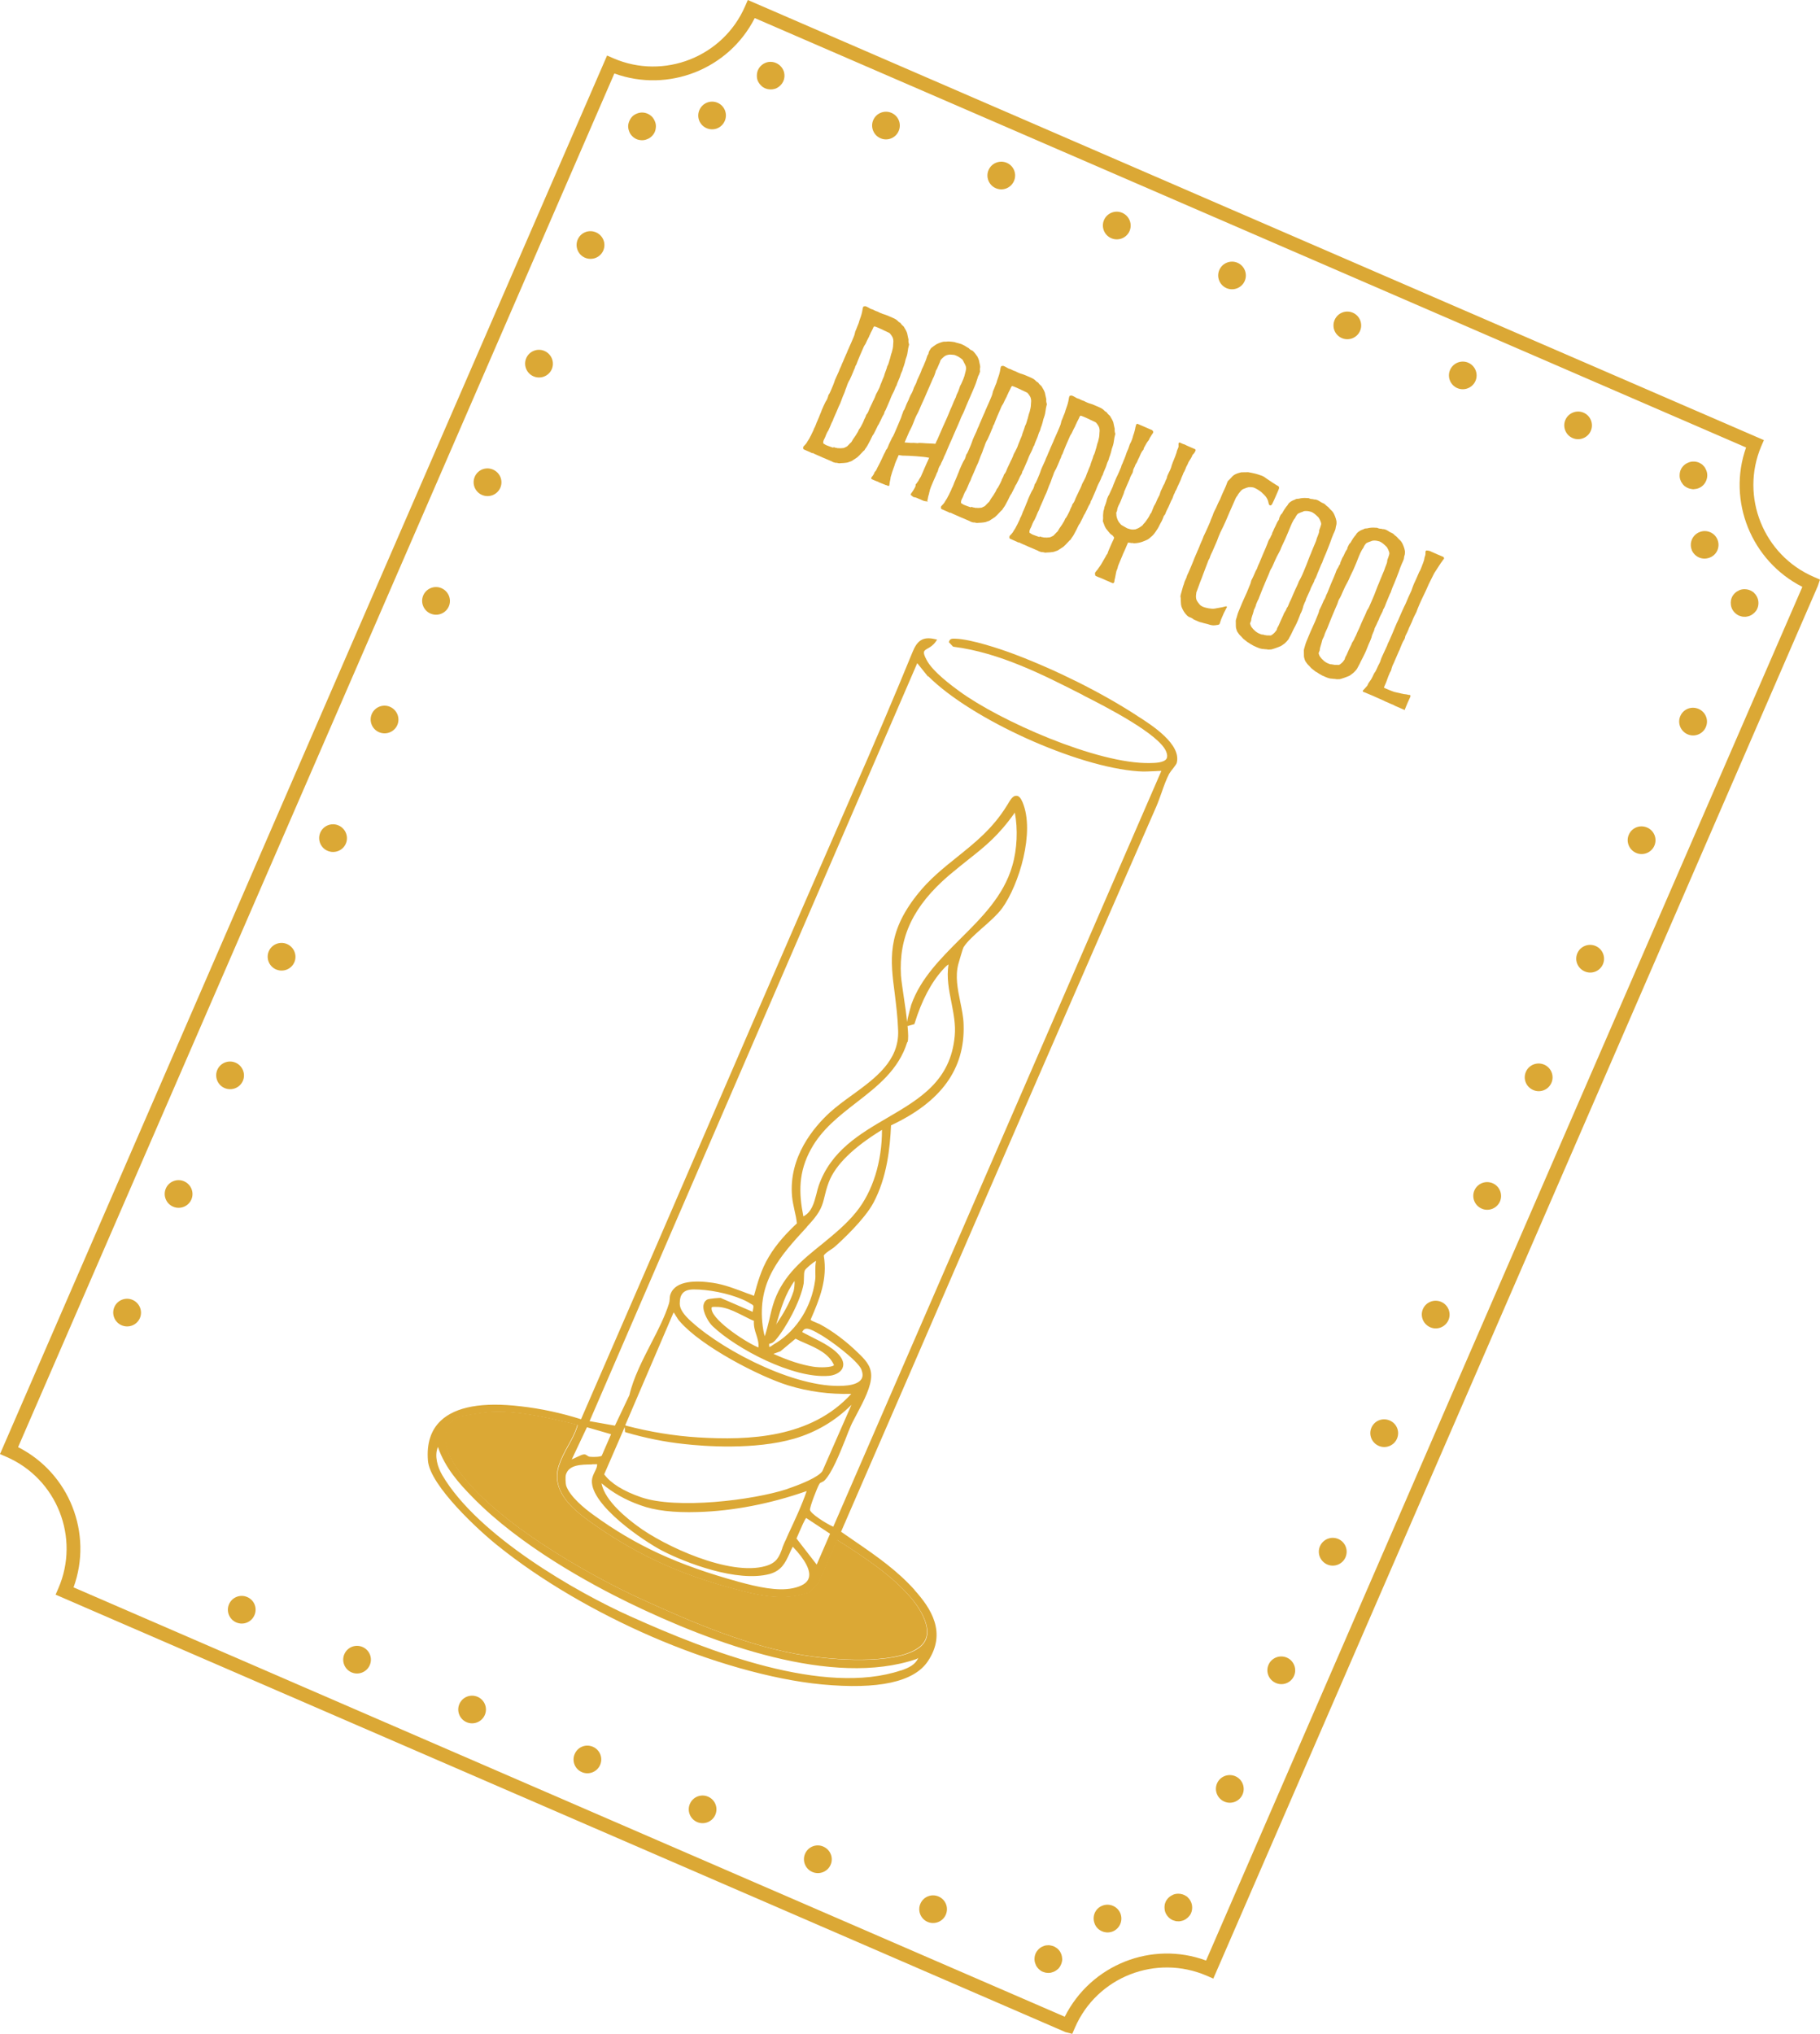 <?xml version="1.0" encoding="UTF-8" standalone="no"?>
<svg
   width="222"
   height="248"
   viewBox="0 0 222 248"
   fill="none"
   version="1.1"
   id="svg25"
   sodipodi:docname="papa-cool-noel.svg"
   inkscape:version="1.4.2 (f4327f4, 2025-05-13)"
   xmlns:inkscape="http://www.inkscape.org/namespaces/inkscape"
   xmlns:sodipodi="http://sodipodi.sourceforge.net/DTD/sodipodi-0.dtd"
   xmlns="http://www.w3.org/2000/svg"
   xmlns:svg="http://www.w3.org/2000/svg">
  <defs
     id="defs25" />
  <sodipodi:namedview
     id="namedview25"
     pagecolor="#ffffff"
     bordercolor="#000000"
     borderopacity="0.25"
     inkscape:showpageshadow="2"
     inkscape:pageopacity="0.0"
     inkscape:pagecheckerboard="0"
     inkscape:deskcolor="#d1d1d1"
     inkscape:zoom="3.1196911"
     inkscape:cx="94.560644"
     inkscape:cy="129.5"
     inkscape:window-width="1920"
     inkscape:window-height="1010"
     inkscape:window-x="1359"
     inkscape:window-y="-6"
     inkscape:window-maximized="1"
     inkscape:current-layer="svg25" />
  <path
     d="M 129.964,247.788 6.782,194.448 7.118,193.674 C 9.791,187.518 6.955,180.317 0.775,177.641 L 0,177.305 74.049,6.773 74.824,7.108 C 80.989,9.778 88.207,6.93 90.88,0.773 L 91.216,0 215.157,53.669 l -0.329,0.758 c -2.591,6.137 0.278,13.261 6.398,15.91 l 0.774,0.335 -0.274,0.8 -73.727,169.79 -0.774,-0.336 c -6.227,-2.696 -13.423,0.143 -16.096,6.299 L 130.793,248 Z M 8.972,193.559 129.877,245.913 c 3.206,-6.368 10.639,-9.287 17.237,-6.852 L 219.848,71.56 c -6.229,-3.157 -9.178,-10.48 -6.865,-16.995 L 92.062,2.204 C 88.894,8.441 81.521,11.35 74.94,8.959 L 2.207,176.46 c 6.245,3.163 9.158,10.526 6.764,17.099 z"
     fill="#dba835"
     id="path1"
     style="stroke-width:1" />
  <path
     d="m 13.948,159.38 c 0.369,-0.851 1.369,-1.245 2.221,-0.876 0.867,0.376 1.262,1.374 0.893,2.224 -0.37,0.851 -1.369,1.245 -2.236,0.869 -0.852,-0.369 -1.247,-1.367 -0.877,-2.217 z m 6.28,-14.464 c 0.369,-0.85 1.369,-1.245 2.221,-0.876 0.867,0.376 1.262,1.374 0.893,2.225 -0.37,0.85 -1.369,1.245 -2.236,0.869 -0.852,-0.37 -1.247,-1.367 -0.877,-2.218 z m 6.28,-14.464 c 0.369,-0.85 1.369,-1.245 2.221,-0.876 0.867,0.376 1.262,1.374 0.893,2.225 -0.369,0.85 -1.369,1.245 -2.236,0.869 -0.852,-0.369 -1.247,-1.367 -0.877,-2.218 z m 6.28,-14.463 c 0.369,-0.851 1.369,-1.246 2.221,-0.876 0.867,0.376 1.262,1.373 0.893,2.224 -0.369,0.85 -1.369,1.245 -2.236,0.869 -0.852,-0.369 -1.247,-1.367 -0.877,-2.217 z m 6.28,-14.464 c 0.369,-0.851 1.369,-1.245 2.221,-0.876 0.867,0.376 1.262,1.374 0.893,2.224 -0.369,0.851 -1.369,1.245 -2.236,0.869 -0.852,-0.369 -1.247,-1.367 -0.877,-2.217 z m 6.28,-14.464 c 0.369,-0.851 1.369,-1.245 2.221,-0.876 0.867,0.376 1.262,1.374 0.893,2.224 -0.369,0.851 -1.369,1.245 -2.236,0.869 -0.852,-0.369 -1.247,-1.367 -0.877,-2.218 z m 6.281,-14.464 c 0.369,-0.851 1.369,-1.245 2.221,-0.876 0.867,0.376 1.262,1.374 0.893,2.224 -0.37,0.851 -1.369,1.245 -2.236,0.869 -0.852,-0.369 -1.247,-1.367 -0.877,-2.218 z m 6.28,-14.464 c 0.376,-0.866 1.369,-1.245 2.221,-0.876 0.867,0.376 1.269,1.358 0.893,2.224 -0.37,0.851 -1.369,1.245 -2.236,0.869 -0.852,-0.369 -1.247,-1.367 -0.877,-2.218 z m 6.28,-14.464 c 0.369,-0.851 1.369,-1.245 2.221,-0.876 0.867,0.376 1.262,1.374 0.893,2.224 -0.369,0.851 -1.369,1.245 -2.236,0.869 -0.852,-0.369 -1.247,-1.367 -0.877,-2.218 z m 6.28,-14.464 c 0.376,-0.866 1.369,-1.245 2.221,-0.876 0.867,0.376 1.269,1.358 0.893,2.224 -0.369,0.851 -1.369,1.245 -2.236,0.869 -0.852,-0.369 -1.247,-1.367 -0.877,-2.218 z"
     fill="#dba835"
     id="path2"
     style="stroke-width:1" />
  <path
     d="m 77.646,16.967 c -0.217,-0.094 -0.398,-0.228 -0.55,-0.385 -0.152,-0.158 -0.276,-0.34 -0.348,-0.555 -0.079,-0.2 -0.129,-0.423 -0.126,-0.643 0.003,-0.219 0.06,-0.434 0.147,-0.635 0.087,-0.201 0.206,-0.389 0.37,-0.556 0.158,-0.152 0.356,-0.269 0.556,-0.347 0.2,-0.079 0.424,-0.129 0.643,-0.126 0.454,0.013 0.873,0.194 1.193,0.516 0.152,0.158 0.269,0.355 0.348,0.555 0.094,0.206 0.129,0.423 0.126,0.643 -0.01,0.235 -0.051,0.456 -0.138,0.657 -0.087,0.201 -0.221,0.382 -0.379,0.534 -0.158,0.152 -0.34,0.275 -0.556,0.348 -0.207,0.094 -0.424,0.129 -0.644,0.126 -0.235,-0.01 -0.441,-0.044 -0.642,-0.131 z"
     fill="#dba835"
     id="path3"
     style="stroke-width:1" />
  <path
     d="m 85.289,14.709 c -0.342,-0.865 0.088,-1.855 0.954,-2.197 0.866,-0.342 1.842,0.081 2.184,0.946 0.342,0.865 -0.088,1.855 -0.954,2.197 -0.422,0.166 -0.892,0.147 -1.295,-0.028 -0.387,-0.168 -0.723,-0.497 -0.89,-0.918 z"
     fill="#dba835"
     id="path4"
     style="stroke-width:1" />
  <path
     d="M 93.332,10.766 C 93.13,10.679 92.942,10.561 92.797,10.388 92.629,10.223 92.521,10.048 92.426,9.841 92.348,9.642 92.313,9.425 92.323,9.19 c 0.003,-0.219 0.044,-0.44 0.131,-0.641 0.175,-0.402 0.52,-0.731 0.919,-0.888 0.222,-0.088 0.424,-0.129 0.659,-0.119 0.658,0.009 1.295,0.451 1.541,1.072 0.158,0.399 0.154,0.875 -0.021,1.277 -0.175,0.402 -0.52,0.731 -0.926,0.904 -0.415,0.151 -0.892,0.147 -1.295,-0.028 z"
     fill="#dba835"
     id="path5"
     style="stroke-width:1" />
  <path
     d="m 190.944,51.197 c 0.37,-0.851 1.37,-1.245 2.221,-0.876 0.852,0.369 1.247,1.367 0.877,2.218 -0.369,0.851 -1.369,1.245 -2.221,0.876 -0.851,-0.369 -1.247,-1.367 -0.877,-2.218 z m -14.065,-6.091 c 0.369,-0.851 1.369,-1.245 2.22,-0.876 0.852,0.369 1.247,1.367 0.877,2.218 -0.369,0.851 -1.369,1.245 -2.22,0.876 -0.852,-0.369 -1.248,-1.367 -0.877,-2.218 z m -14.082,-6.097 c 0.37,-0.851 1.354,-1.252 2.221,-0.876 0.852,0.369 1.247,1.367 0.877,2.218 -0.369,0.851 -1.369,1.245 -2.221,0.876 -0.867,-0.376 -1.247,-1.367 -0.877,-2.218 z m -14.065,-6.091 c 0.369,-0.851 1.369,-1.245 2.22,-0.876 0.852,0.369 1.247,1.367 0.877,2.218 -0.369,0.851 -1.369,1.245 -2.22,0.876 -0.852,-0.369 -1.248,-1.367 -0.877,-2.218 z m -14.066,-6.091 c 0.369,-0.851 1.369,-1.245 2.221,-0.876 0.867,0.376 1.262,1.374 0.893,2.224 -0.369,0.851 -1.369,1.245 -2.236,0.869 -0.852,-0.369 -1.247,-1.367 -0.877,-2.218 z m -14.081,-6.097 c 0.369,-0.851 1.369,-1.245 2.221,-0.876 0.867,0.376 1.247,1.367 0.877,2.218 -0.37,0.851 -1.353,1.252 -2.221,0.876 -0.852,-0.369 -1.247,-1.367 -0.877,-2.218 z m -14.066,-6.091 c 0.369,-0.851 1.369,-1.245 2.221,-0.876 0.867,0.376 1.247,1.367 0.877,2.218 -0.369,0.851 -1.353,1.252 -2.221,0.876 -0.852,-0.369 -1.247,-1.367 -0.877,-2.218 z"
     fill="#dba835"
     id="path6"
     style="stroke-width:1" />
  <path
     d="m 205.887,59.505 c -0.093,-0.04 -0.201,-0.087 -0.281,-0.158 -0.108,-0.047 -0.181,-0.134 -0.26,-0.205 -0.073,-0.087 -0.146,-0.173 -0.196,-0.269 -0.073,-0.087 -0.124,-0.182 -0.152,-0.286 -0.094,-0.206 -0.129,-0.423 -0.119,-0.658 0.003,-0.219 0.044,-0.44 0.131,-0.641 0.175,-0.402 0.52,-0.731 0.936,-0.882 0.095,-0.051 0.199,-0.079 0.319,-0.101 0.104,-0.028 0.217,-0.034 0.324,-0.025 0.113,-0.006 0.219,0.003 0.334,0.035 0.222,0.041 0.423,0.128 0.604,0.262 0.093,0.04 0.181,0.134 0.254,0.22 0.079,0.071 0.137,0.151 0.203,0.253 0.05,0.095 0.101,0.191 0.145,0.302 0.173,0.406 0.153,0.875 -0.021,1.277 -0.088,0.201 -0.206,0.389 -0.364,0.541 -0.165,0.168 -0.362,0.284 -0.562,0.363 -0.111,0.044 -0.215,0.072 -0.313,0.085 -0.12,0.022 -0.217,0.034 -0.33,0.041 -0.106,-0.009 -0.228,-0.025 -0.328,-0.05 -0.122,-0.016 -0.215,-0.056 -0.323,-0.103 z"
     fill="#dba835"
     id="path7"
     style="stroke-width:1" />
  <path
     d="m 206.36,67.061 c -0.342,-0.865 0.081,-1.839 0.948,-2.181 0.85,-0.348 1.849,0.065 2.191,0.93 0.342,0.865 -0.066,1.846 -0.948,2.181 -0.444,0.175 -0.915,0.156 -1.302,-0.012 -0.402,-0.174 -0.722,-0.497 -0.904,-0.925 z"
     fill="#dba835"
     id="path8"
     style="stroke-width:1" />
  <path
     d="m 212.138,75.076 c -0.217,-0.094 -0.383,-0.221 -0.55,-0.385 -0.153,-0.158 -0.276,-0.34 -0.355,-0.54 -0.044,-0.111 -0.072,-0.215 -0.094,-0.335 -0.013,-0.097 -0.019,-0.21 -0.025,-0.323 0.009,-0.106 0.019,-0.212 0.028,-0.319 0.032,-0.115 0.056,-0.215 0.103,-0.323 0.088,-0.201 0.221,-0.382 0.379,-0.534 0.158,-0.152 0.356,-0.269 0.563,-0.363 0.199,-0.079 0.417,-0.113 0.636,-0.11 0.348,0.004 0.671,0.107 0.939,0.296 0.109,0.047 0.181,0.134 0.254,0.22 0.079,0.071 0.152,0.158 0.203,0.253 0.057,0.08 0.116,0.198 0.151,0.286 0.088,0.222 0.123,0.439 0.12,0.658 -0.004,0.219 -0.044,0.44 -0.132,0.641 -0.047,0.108 -0.087,0.201 -0.165,0.296 -0.071,0.079 -0.142,0.159 -0.214,0.238 -0.086,0.073 -0.173,0.145 -0.253,0.203 -0.102,0.066 -0.198,0.117 -0.309,0.16 -0.089,0.035 -0.193,0.063 -0.313,0.085 -0.104,0.028 -0.217,0.034 -0.323,0.025 -0.113,0.006 -0.22,-0.003 -0.335,-0.035 -0.093,-0.04 -0.214,-0.056 -0.307,-0.097 z"
     fill="#dba835"
     id="path9"
     style="stroke-width:1" />
  <path
     d="m 148.453,217.458 c 0.369,-0.851 1.369,-1.245 2.236,-0.869 0.851,0.369 1.247,1.367 0.877,2.217 -0.369,0.851 -1.369,1.245 -2.221,0.876 -0.867,-0.376 -1.262,-1.374 -0.892,-2.224 z m 6.28,-14.464 c 0.369,-0.85 1.369,-1.245 2.236,-0.869 0.851,0.369 1.247,1.367 0.877,2.218 -0.376,0.866 -1.369,1.245 -2.221,0.875 -0.867,-0.376 -1.269,-1.358 -0.892,-2.224 z m 6.273,-14.448 c 0.376,-0.866 1.376,-1.261 2.243,-0.885 0.851,0.369 1.247,1.367 0.87,2.233 -0.369,0.851 -1.369,1.245 -2.22,0.876 -0.867,-0.376 -1.263,-1.374 -0.893,-2.224 z m 6.28,-14.464 c 0.376,-0.866 1.369,-1.245 2.236,-0.869 0.852,0.369 1.254,1.351 0.877,2.217 -0.369,0.851 -1.369,1.246 -2.22,0.876 -0.867,-0.376 -1.263,-1.373 -0.893,-2.224 z m 6.28,-14.464 c 0.369,-0.85 1.369,-1.245 2.236,-0.869 0.852,0.369 1.247,1.367 0.877,2.218 -0.369,0.85 -1.369,1.245 -2.22,0.876 -0.867,-0.376 -1.263,-1.374 -0.893,-2.225 z m 6.28,-14.464 c 0.369,-0.85 1.369,-1.245 2.236,-0.869 0.852,0.37 1.247,1.367 0.877,2.218 -0.369,0.85 -1.369,1.245 -2.22,0.876 -0.867,-0.376 -1.263,-1.374 -0.893,-2.225 z m 6.28,-14.463 c 0.369,-0.851 1.369,-1.245 2.236,-0.869 0.852,0.369 1.247,1.367 0.877,2.217 -0.376,0.866 -1.369,1.245 -2.22,0.876 -0.867,-0.376 -1.27,-1.358 -0.893,-2.224 z m 6.28,-14.464 c 0.369,-0.851 1.369,-1.245 2.236,-0.869 0.852,0.369 1.247,1.367 0.877,2.217 -0.376,0.866 -1.369,1.245 -2.22,0.876 -0.867,-0.376 -1.27,-1.358 -0.893,-2.224 z m 6.274,-14.448 c 0.375,-0.866 1.369,-1.246 2.236,-0.87 0.851,0.37 1.253,1.352 0.876,2.218 -0.369,0.85 -1.369,1.245 -2.22,0.876 -0.867,-0.376 -1.263,-1.374 -0.892,-2.224 z m 6.28,-14.464 c 0.375,-0.866 1.369,-1.245 2.236,-0.869 0.851,0.369 1.253,1.351 0.876,2.218 -0.369,0.851 -1.369,1.245 -2.22,0.876 -0.867,-0.376 -1.263,-1.374 -0.892,-2.224 z"
     fill="#dba835"
     id="path10"
     style="stroke-width:1" />
  <path
     d="m 143.065,234.146 c -0.418,-0.181 -0.731,-0.52 -0.904,-0.925 -0.044,-0.111 -0.073,-0.215 -0.094,-0.335 -0.013,-0.097 -0.019,-0.21 -0.026,-0.323 0.01,-0.107 0.019,-0.213 0.028,-0.319 0.032,-0.115 0.057,-0.215 0.104,-0.323 0.087,-0.202 0.221,-0.383 0.379,-0.535 0.158,-0.152 0.355,-0.269 0.562,-0.363 0.2,-0.079 0.417,-0.114 0.636,-0.111 0.348,0.004 0.671,0.107 0.939,0.297 0.109,0.047 0.182,0.134 0.254,0.22 0.08,0.072 0.153,0.158 0.203,0.254 0.057,0.08 0.117,0.198 0.152,0.286 0.087,0.222 0.122,0.44 0.119,0.658 -0.003,0.219 -0.044,0.441 -0.131,0.641 -0.047,0.108 -0.088,0.201 -0.166,0.296 -0.071,0.08 -0.142,0.159 -0.213,0.239 -0.087,0.072 -0.174,0.145 -0.254,0.202 -0.102,0.066 -0.198,0.117 -0.309,0.161 -0.088,0.035 -0.208,0.057 -0.312,0.085 -0.105,0.028 -0.218,0.034 -0.324,0.025 -0.113,0.006 -0.219,-0.003 -0.334,-0.035 -0.093,-0.04 -0.215,-0.056 -0.308,-0.096 z"
     fill="#dba835"
     id="path11"
     style="stroke-width:1" />
  <path
     d="m 133.521,234.552 c -0.342,-0.865 0.065,-1.846 0.947,-2.181 0.866,-0.342 1.858,0.088 2.2,0.952 0.335,0.88 -0.088,1.855 -0.954,2.197 -0.422,0.166 -0.892,0.147 -1.295,-0.028 -0.387,-0.168 -0.73,-0.482 -0.89,-0.918 z"
     fill="#dba835"
     id="path12"
     style="stroke-width:1" />
  <path
     d="m 127.195,240.432 c -0.093,-0.04 -0.201,-0.087 -0.281,-0.159 -0.095,-0.078 -0.181,-0.133 -0.254,-0.22 -0.079,-0.071 -0.146,-0.173 -0.203,-0.254 -0.066,-0.102 -0.117,-0.197 -0.145,-0.301 -0.095,-0.207 -0.129,-0.424 -0.126,-0.643 0.003,-0.219 0.044,-0.44 0.131,-0.641 0.094,-0.216 0.221,-0.382 0.386,-0.55 0.158,-0.152 0.34,-0.275 0.556,-0.347 0.096,-0.051 0.2,-0.079 0.32,-0.101 0.098,-0.013 0.211,-0.019 0.324,-0.025 0.106,0.009 0.213,0.018 0.328,0.05 0.222,0.041 0.423,0.128 0.604,0.262 0.093,0.04 0.166,0.127 0.261,0.205 0.057,0.08 0.13,0.166 0.203,0.253 0.051,0.096 0.101,0.191 0.145,0.302 0.079,0.2 0.113,0.417 0.126,0.642 -0.01,0.235 -0.059,0.434 -0.153,0.65 -0.087,0.201 -0.206,0.389 -0.364,0.541 -0.173,0.146 -0.356,0.269 -0.556,0.348 -0.111,0.044 -0.215,0.072 -0.32,0.101 -0.113,0.006 -0.217,0.034 -0.324,0.025 -0.129,-10e-4 -0.228,-0.025 -0.335,-0.035 -0.108,-0.047 -0.215,-0.056 -0.323,-0.103 z"
     fill="#dba835"
     id="path13"
     style="stroke-width:1" />
  <path
     d="m 112.268,232.13 c 0.376,-0.866 1.369,-1.245 2.221,-0.876 0.852,0.37 1.253,1.352 0.877,2.218 -0.369,0.85 -1.369,1.245 -2.221,0.876 -0.852,-0.369 -1.247,-1.367 -0.877,-2.218 z m -14.066,-6.09 c 0.376,-0.866 1.369,-1.246 2.221,-0.876 0.867,0.376 1.269,1.358 0.893,2.224 -0.37,0.85 -1.369,1.245 -2.236,0.869 -0.852,-0.369 -1.247,-1.367 -0.877,-2.217 z m -14.05,-6.084 c 0.376,-0.866 1.369,-1.246 2.221,-0.876 0.852,0.369 1.253,1.351 0.877,2.217 -0.369,0.851 -1.369,1.245 -2.221,0.876 -0.852,-0.369 -1.247,-1.367 -0.877,-2.217 z m -14.05,-6.084 c 0.376,-0.866 1.353,-1.252 2.221,-0.876 0.852,0.369 1.254,1.351 0.877,2.217 -0.369,0.851 -1.369,1.245 -2.221,0.876 -0.867,-0.376 -1.247,-1.367 -0.877,-2.217 z m -14.066,-6.091 c 0.376,-0.866 1.369,-1.245 2.221,-0.876 0.852,0.369 1.253,1.351 0.877,2.217 -0.369,0.851 -1.369,1.246 -2.221,0.876 -0.852,-0.369 -1.247,-1.367 -0.877,-2.217 z M 42.002,201.704 c 0.376,-0.866 1.369,-1.245 2.221,-0.875 0.852,0.369 1.254,1.351 0.877,2.217 -0.369,0.851 -1.369,1.245 -2.221,0.876 -0.852,-0.369 -1.247,-1.367 -0.877,-2.218 z m -14.066,-6.09 c 0.376,-0.866 1.369,-1.245 2.221,-0.876 0.867,0.376 1.254,1.351 0.877,2.217 -0.369,0.851 -1.353,1.252 -2.221,0.876 -0.852,-0.369 -1.247,-1.367 -0.877,-2.217 z"
     fill="#dba835"
     id="path14"
     style="stroke-width:1" />
  <path
     d="m 99.106,55.279 c -0.21,-0.109 -0.365,-0.176 -0.489,-0.23 l -0.542,-0.235 c -0.078,-0.033 -0.135,-0.114 -0.103,-0.228 0.005,-0.053 5e-4,-0.128 0.052,-0.161 0.136,-0.143 0.265,-0.271 0.363,-0.412 0.13,-0.256 0.308,-0.455 0.422,-0.718 0.02,-0.046 0.047,-0.108 0.083,-0.148 0.069,-0.117 0.121,-0.278 0.204,-0.426 0.083,-0.148 0.15,-0.303 0.195,-0.449 0.027,-0.062 0.047,-0.108 0.089,-0.163 0.074,-0.17 0.161,-0.371 0.22,-0.548 -0.009,-0.022 0.02,-0.046 0.04,-0.093 l 0.067,-0.155 c 0.134,-0.309 0.255,-0.588 0.367,-0.888 l 0.074,-0.17 c 0,0 0.052,-0.161 0.085,-0.239 l 0.215,-0.495 c 0.116,-0.225 0.208,-0.479 0.355,-0.691 0.042,-0.055 0.069,-0.117 0.11,-0.21 0.052,-0.161 0.119,-0.316 0.148,-0.469 0.114,-0.134 0.181,-0.289 0.241,-0.428 l 0.054,-0.124 c 0.181,-0.418 0.349,-0.804 0.491,-1.258 l 0.148,-0.34 c 0.116,-0.225 0.208,-0.479 0.324,-0.705 0.047,-0.108 0.072,-0.208 0.119,-0.316 0.103,-0.194 0.183,-0.38 0.255,-0.588 0.094,-0.217 0.197,-0.411 0.275,-0.634 l 0.242,-0.557 c 0.054,-0.124 0.13,-0.256 0.161,-0.371 0.025,-0.1 0.074,-0.17 0.101,-0.232 l 0.114,-0.263 c 0.197,-0.411 0.356,-0.82 0.544,-1.253 0.067,-0.155 0.119,-0.316 0.148,-0.469 0.02,-0.046 0.016,-0.122 0.043,-0.184 0.087,-0.201 0.188,-0.433 0.267,-0.656 0.087,-0.201 0.181,-0.418 0.229,-0.654 0.027,-0.062 0.054,-0.124 0.079,-0.223 0.146,-0.378 0.26,-0.769 0.315,-1.15 0.025,-0.1 0.021,-0.175 0.054,-0.252 l 0.04,-0.093 c 0,0 0.042,-0.055 0.073,-0.042 0.082,-0.02 0.18,-0.032 0.242,-0.006 0.108,0.047 0.217,0.094 0.319,0.156 0.148,0.083 0.259,0.167 0.427,0.203 0.053,0.005 0.208,0.072 0.232,0.101 0.108,0.047 0.226,0.116 0.341,0.148 0.084,0.018 0.193,0.065 0.279,0.121 0.148,0.083 0.279,0.121 0.434,0.188 0.445,0.119 0.841,0.309 1.275,0.497 0.217,0.094 0.427,0.203 0.604,0.39 0.073,0.087 0.128,0.129 0.206,0.162 0.062,0.027 0.102,0.062 0.135,0.114 0.084,0.146 0.21,0.238 0.313,0.338 0.055,0.042 0.088,0.093 0.115,0.16 0.132,0.204 0.266,0.446 0.347,0.683 l 0.133,0.627 c 0,0 0.046,0.149 0.035,0.217 -0.021,0.175 0.003,0.332 0.075,0.547 -0.048,0.237 -0.119,0.445 -0.138,0.657 -0.041,0.35 -0.1,0.655 -0.213,0.956 -0.027,0.062 -0.038,0.13 -0.072,0.208 -0.068,0.283 -0.122,0.535 -0.221,0.805 -0.067,0.155 -0.126,0.332 -0.168,0.515 -0.04,0.093 -0.072,0.208 -0.114,0.263 l -0.054,0.124 c -0.135,0.438 -0.168,0.515 -0.35,0.933 -0.054,0.124 -0.121,0.278 -0.166,0.424 -0.02,0.046 -0.025,0.1 -0.038,0.13 -0.114,0.135 -0.156,0.318 -0.23,0.488 -0.067,0.155 -0.134,0.309 -0.21,0.442 -0.089,0.163 -0.156,0.318 -0.23,0.488 -0.067,0.155 -0.105,0.285 -0.173,0.44 -0.032,0.115 -0.116,0.225 -0.168,0.387 l -0.322,0.742 c -0.062,0.102 -0.147,0.212 -0.161,0.371 l -0.074,0.17 c -0.147,0.212 -0.261,0.475 -0.369,0.722 -0.132,0.219 -0.195,0.449 -0.351,0.638 l -0.054,0.124 c -0.136,0.272 -0.251,0.535 -0.416,0.831 -0.02,0.046 -0.04,0.093 -0.069,0.117 -0.1,0.104 -0.165,0.296 -0.241,0.429 -0.134,0.309 -0.308,0.583 -0.458,0.886 -0.116,0.225 -0.281,0.393 -0.397,0.618 -0.007,0.015 -0.036,0.04 -0.073,0.042 l -0.307,0.326 c -0.165,0.168 -0.285,0.318 -0.488,0.487 l -0.54,0.354 c -0.116,0.097 -0.271,0.158 -0.458,0.206 -0.191,0.101 -0.426,0.091 -0.643,0.126 -0.135,0.015 -0.279,0.008 -0.415,0.023 -0.149,0.046 -0.304,-0.021 -0.441,-0.044 l -0.182,-0.005 c -0.162,-0.052 -0.299,-0.074 -0.425,-0.166 l -0.434,-0.188 c -0.456,-0.179 -0.914,-0.396 -1.394,-0.604 -0.17,-0.074 -0.341,-0.148 -0.535,-0.25 z m 2.575,-0.759 c 0.108,0.047 0.27,0.099 0.414,0.106 0.062,0.027 0.131,0.038 0.213,0.019 0.222,0.041 0.392,-0.014 0.596,-0.017 0.022,-0.009 0.082,-0.02 0.133,-0.053 l 0.28,-0.136 c 0,0 0.093,-0.088 0.129,-0.128 l 0.272,-0.287 c 0.102,-0.066 0.187,-0.176 0.241,-0.3 0.062,-0.102 0.11,-0.21 0.181,-0.289 0.163,-0.205 0.308,-0.455 0.446,-0.689 0.036,-0.04 0.056,-0.086 0.069,-0.117 0.047,-0.108 0.103,-0.194 0.121,-0.278 0.089,-0.035 0.417,-0.665 0.491,-0.835 l 0.121,-0.278 -0.015,-0.007 c 0.062,-0.102 0.103,-0.194 0.15,-0.303 0.042,-0.055 0.069,-0.117 0.087,-0.201 0.018,-0.084 0.054,-0.124 0.074,-0.17 0.1,-0.104 0.183,-0.252 0.243,-0.391 0.137,-0.4 0.345,-0.751 0.506,-1.123 0.032,-0.115 0.103,-0.194 0.157,-0.318 l 0.101,-0.232 c 0,0 0.056,-0.086 0.054,-0.124 0.058,-0.177 0.126,-0.332 0.208,-0.479 0.036,-0.04 0.056,-0.086 0.069,-0.117 0.101,-0.232 0.255,-0.459 0.324,-0.705 0.038,-0.13 0.105,-0.285 0.166,-0.424 0.099,-0.27 0.199,-0.502 0.314,-0.765 0.086,-0.367 0.263,-0.732 0.371,-1.108 -0.009,-0.022 0.011,-0.069 0.025,-0.1 0.181,-0.289 0.229,-0.654 0.341,-0.955 0.07,-0.245 0.115,-0.52 0.216,-0.752 0.088,-0.33 0.169,-0.644 0.166,-0.976 l 0.026,-0.356 c 0.007,-0.144 -0.023,-0.286 -0.069,-0.434 -0.061,-0.155 -0.227,-0.411 -0.379,-0.568 -0.04,-0.036 -0.102,-0.062 -0.148,-0.083 -0.124,-0.054 -0.226,-0.116 -0.365,-0.176 l -0.186,-0.08 c -0.086,-0.056 -0.164,-0.089 -0.257,-0.13 -0.325,-0.141 -0.567,-0.264 -0.89,-0.367 -0.038,0.002 -0.082,0.02 -0.102,0.066 -0.022,0.009 -0.036,0.04 -0.042,0.055 -0.067,0.155 -0.141,0.325 -0.224,0.473 -0.062,0.102 -0.109,0.21 -0.156,0.318 -0.032,0.115 -0.125,0.203 -0.141,0.325 -0.067,0.155 -0.165,0.296 -0.226,0.435 -0.06,0.139 -0.156,0.318 -0.23,0.488 -0.062,0.102 -0.14,0.196 -0.188,0.305 l -0.517,1.191 c -0.101,0.232 -0.179,0.455 -0.287,0.703 -0.04,0.093 -0.058,0.177 -0.099,0.27 -0.069,0.117 -0.167,0.258 -0.181,0.418 l -0.04,0.093 c -0.069,0.117 -0.101,0.232 -0.161,0.371 -0.105,0.285 -0.242,0.557 -0.369,0.851 l -0.054,0.124 c -0.167,0.258 -0.275,0.506 -0.365,0.798 -0.105,0.285 -0.22,0.548 -0.289,0.794 -0.148,0.34 -0.289,0.665 -0.412,1.034 -0.072,0.208 -0.152,0.393 -0.255,0.588 l -0.067,0.155 c -0.172,0.44 -0.369,0.851 -0.564,1.299 -0.04,0.093 -0.074,0.17 -0.099,0.27 -0.047,0.108 -0.087,0.201 -0.15,0.303 l -0.087,0.201 c -0.085,0.239 -0.208,0.48 -0.309,0.712 -0.027,0.062 -0.067,0.155 -0.125,0.203 -0.103,0.194 -0.197,0.411 -0.275,0.634 -0.047,0.108 -0.094,0.217 -0.156,0.318 -0.054,0.124 -0.101,0.232 -0.086,0.367 -0.007,0.015 -0.011,0.069 0.006,0.113 0.148,0.083 0.283,0.196 0.429,0.241 0.239,0.085 0.487,0.193 0.764,0.276 z"
     fill="#dba835"
     id="path15"
     style="stroke-width:1" />
  <path
     d="m 113.195,61.104 c 0,0 -0.036,0.04 -0.073,0.042 -0.197,-0.012 -0.388,-0.039 -0.589,-0.126 -0.164,-0.089 -0.372,-0.161 -0.542,-0.235 -0.226,-0.116 -0.394,-0.152 -0.554,-0.166 -0.117,-0.069 -0.206,-0.163 -0.331,-0.254 -0.026,-0.066 -0.022,-0.12 0.021,-0.175 0.176,-0.236 0.337,-0.479 0.46,-0.72 0.069,-0.117 0.116,-0.225 0.095,-0.345 -0.009,-0.022 0.011,-0.069 0.04,-0.093 0.109,-0.081 0.161,-0.243 0.254,-0.331 0.036,-0.04 0.056,-0.086 0.069,-0.117 0.067,-0.155 0.188,-0.305 0.277,-0.468 l 0.047,-0.108 c 0.069,-0.117 0.085,-0.239 0.148,-0.34 0.056,-0.086 0.087,-0.201 0.121,-0.278 0.011,-0.069 0.633,-1.417 0.701,-1.571 -0.72,-0.165 -2.54,-0.254 -2.925,-0.256 -0.113,0.006 -0.197,-0.012 -0.31,-0.006 l -0.487,-0.064 -0.275,0.634 c -0.067,0.155 -0.141,0.325 -0.199,0.502 -0.016,0.122 -0.063,0.23 -0.11,0.338 -0.152,0.393 -0.267,0.785 -0.382,1.176 -0.027,0.062 -0.016,0.122 -0.027,0.19 -0.072,0.336 -0.131,0.642 -0.143,0.838 -0.027,0.062 -0.129,0.128 -0.178,0.07 -0.071,-0.049 -0.164,-0.089 -0.27,-0.099 l -0.108,-0.047 c -0.162,-0.052 -0.387,-0.168 -0.549,-0.219 -0.015,-0.007 -0.069,-0.011 -0.108,-0.047 -0.117,-0.069 -0.257,-0.129 -0.387,-0.168 -0.193,-0.065 -0.387,-0.168 -0.589,-0.255 0,0 -0.009,-0.022 0.005,-0.053 -0.04,-0.036 -0.035,-0.089 5e-4,-0.128 0.027,-0.062 0.069,-0.117 0.134,-0.181 0.062,-0.102 0.141,-0.196 0.188,-0.305 0.016,-0.122 0.101,-0.232 0.188,-0.305 0.036,-0.04 0.056,-0.086 0.069,-0.117 0.056,-0.086 0.103,-0.194 0.15,-0.303 0.042,-0.055 0.054,-0.124 0.103,-0.194 0.261,-0.475 0.49,-1.001 0.72,-1.489 0.054,-0.124 0.167,-0.258 0.197,-0.411 0.007,-0.015 0.027,-0.062 0.056,-0.086 0.093,-0.088 0.147,-0.212 0.208,-0.351 0.11,-0.338 0.304,-0.658 0.445,-0.983 l 0.054,-0.124 c 0.12,-0.15 0.208,-0.351 0.282,-0.521 0.282,-0.65 0.564,-1.299 0.824,-1.94 0.079,-0.223 0.135,-0.438 0.229,-0.654 0.027,-0.062 0.036,-0.168 0.094,-0.217 0.114,-0.135 0.157,-0.318 0.231,-0.488 0.052,-0.161 0.179,-0.455 0.262,-0.603 0.069,-0.117 0.136,-0.272 0.181,-0.418 l 0.148,-0.34 c 0.167,-0.258 0.302,-0.568 0.392,-0.86 0.011,-0.069 0.047,-0.108 0.074,-0.17 0.13,-0.256 0.261,-0.475 0.329,-0.758 l 0.054,-0.124 c 0.114,-0.263 0.244,-0.519 0.351,-0.767 0.054,-0.124 0.114,-0.263 0.152,-0.393 0.025,-0.1 0.052,-0.161 0.101,-0.232 0.109,-0.21 0.21,-0.442 0.289,-0.665 l 0.04,-0.093 c 0.136,-0.272 0.189,-0.562 0.31,-0.84 0.042,-0.055 0.1,-0.104 0.103,-0.194 0.025,-0.228 0.166,-0.424 0.277,-0.597 0.036,-0.04 0.056,-0.086 0.1,-0.104 0.182,-0.123 0.363,-0.284 0.56,-0.4 0.264,-0.143 0.553,-0.257 0.859,-0.326 0.053,0.005 0.098,-0.013 0.135,-0.015 l 0.182,0.005 c 0.135,-0.015 0.271,-0.03 0.415,-0.023 0.197,0.012 0.425,0.037 0.632,0.071 0.053,0.005 0.115,0.031 0.162,0.052 l 0.445,0.119 c 0.33,0.088 0.394,0.152 0.697,0.302 0.148,0.083 0.283,0.196 0.422,0.256 0.046,0.02 0.071,0.049 0.088,0.093 0.104,0.1 0.237,0.176 0.352,0.207 0.046,0.02 0.055,0.042 0.086,0.056 0.223,0.207 0.38,0.44 0.551,0.68 0.084,0.146 0.13,0.295 0.191,0.45 0.015,0.135 0.068,0.268 0.083,0.403 0.046,0.149 0.07,0.306 0.069,0.434 -0.032,0.115 -0.032,0.243 -0.033,0.372 l 0.024,0.157 c -0.032,0.115 -0.074,0.17 -0.085,0.239 -0.043,0.184 -0.13,0.256 -0.181,0.418 -0.036,0.168 -0.103,0.323 -0.148,0.469 -0.121,0.407 -0.289,0.794 -0.464,1.196 l -0.779,1.794 c -0.114,0.263 -0.2,0.502 -0.314,0.765 -0.067,0.155 -0.134,0.309 -0.21,0.442 -0.103,0.194 -0.183,0.38 -0.255,0.588 -0.126,0.332 -0.349,0.804 -0.49,1.129 l -0.584,1.346 c -0.181,0.418 -0.385,0.844 -0.544,1.253 -0.058,0.177 -0.161,0.371 -0.235,0.541 -0.069,0.117 -0.13,0.256 -0.161,0.371 -0.074,0.17 -0.148,0.34 -0.244,0.519 -0.042,0.055 -0.054,0.124 -0.087,0.201 -0.02,0.046 -0.025,0.1 -0.054,0.124 -0.163,0.205 -0.255,0.459 -0.309,0.712 -0.02,0.046 -0.032,0.115 -0.067,0.155 -0.069,0.117 -0.13,0.256 -0.168,0.387 l -0.027,0.062 c -0.21,0.442 -0.396,0.913 -0.584,1.346 -0.072,0.208 -0.146,0.378 -0.173,0.568 -0.025,0.1 -0.058,0.177 -0.068,0.283 -0.085,0.239 -0.133,0.475 -0.178,0.75 -0.02,0.046 -0.04,0.093 -0.038,0.13 z m 0.715,-6.986 c 0,0 0.135,-0.015 0.211,-0.019 0.005,-0.053 0.032,-0.115 0.052,-0.161 0.047,-0.108 0.087,-0.201 0.15,-0.303 l 0.712,-1.64 c 0.224,-0.473 0.398,-0.875 0.58,-1.293 0.166,-0.424 0.24,-0.595 0.314,-0.765 0.116,-0.225 0.208,-0.479 0.309,-0.712 0.087,-0.201 0.152,-0.393 0.255,-0.588 0.069,-0.117 0.136,-0.272 0.166,-0.424 0.005,-0.053 0.047,-0.108 0.074,-0.17 0.109,-0.21 0.21,-0.442 0.287,-0.703 0.043,-0.184 0.117,-0.354 0.228,-0.526 l 0.275,-0.634 c 0.036,-0.168 0.134,-0.309 0.148,-0.469 0.068,-0.283 0.166,-0.553 0.174,-0.825 -0.015,-0.135 -0.037,-0.255 -0.096,-0.372 -0.108,-0.175 -0.231,-0.486 -0.354,-0.668 -0.166,-0.127 -0.285,-0.234 -0.433,-0.316 -0.055,-0.042 -0.117,-0.069 -0.179,-0.096 -0.117,-0.069 -0.093,-0.04 -0.279,-0.121 -0.046,-0.02 -0.077,-0.033 -0.131,-0.038 -0.144,-0.007 -0.35,-0.041 -0.516,-0.04 -0.286,0.023 -0.539,0.097 -0.755,0.298 -0.187,0.176 -0.398,0.324 -0.437,0.583 l -0.396,0.913 c -0.1,0.104 -0.145,0.249 -0.168,0.387 -0.085,0.239 -0.162,0.5 -0.293,0.718 l -1.122,2.583 c -0.101,0.232 -0.244,0.519 -0.345,0.751 -0.114,0.263 -0.22,0.548 -0.356,0.82 l -0.199,0.373 c -0.089,0.163 -0.168,0.387 -0.242,0.557 -0.184,0.508 -0.385,0.972 -0.633,1.416 l -0.571,1.315 0.782,0.063 c 0.211,-0.019 0.408,-0.007 0.621,0.011 0.197,0.012 0.131,0.038 0.392,-0.014 0.257,0.001 0.523,0.024 0.827,0.046 l 0.993,0.044 z"
     fill="#dba835"
     id="path16"
     style="stroke-width:1" />
  <path
     d="m 115.913,62.557 c -0.21,-0.109 -0.365,-0.176 -0.489,-0.23 l -0.542,-0.235 c -0.077,-0.034 -0.135,-0.114 -0.103,-0.229 0.005,-0.053 5e-4,-0.128 0.052,-0.161 0.136,-0.143 0.265,-0.271 0.363,-0.413 0.13,-0.256 0.308,-0.455 0.422,-0.718 0.02,-0.046 0.047,-0.108 0.083,-0.148 0.069,-0.117 0.121,-0.278 0.204,-0.426 0.083,-0.148 0.15,-0.303 0.195,-0.449 0.027,-0.062 0.047,-0.108 0.089,-0.163 0.074,-0.17 0.161,-0.371 0.22,-0.548 -0.009,-0.022 0.02,-0.046 0.04,-0.093 l 0.067,-0.155 c 0.134,-0.309 0.255,-0.588 0.367,-0.888 l 0.074,-0.17 c 0,0 0.052,-0.161 0.085,-0.239 l 0.215,-0.495 c 0.116,-0.225 0.208,-0.48 0.355,-0.692 0.042,-0.055 0.069,-0.117 0.11,-0.21 0.052,-0.161 0.119,-0.316 0.148,-0.469 0.114,-0.135 0.181,-0.289 0.241,-0.429 l 0.054,-0.124 c 0.181,-0.418 0.349,-0.804 0.491,-1.258 l 0.148,-0.34 c 0.116,-0.225 0.208,-0.48 0.324,-0.705 0.047,-0.108 0.072,-0.208 0.119,-0.316 0.103,-0.194 0.183,-0.38 0.255,-0.588 0.094,-0.217 0.197,-0.411 0.275,-0.634 l 0.242,-0.557 c 0.054,-0.124 0.13,-0.256 0.161,-0.371 0.025,-0.1 0.074,-0.17 0.101,-0.232 l 0.114,-0.263 c 0.197,-0.411 0.356,-0.82 0.544,-1.253 0.067,-0.155 0.119,-0.316 0.148,-0.469 0.02,-0.046 0.016,-0.122 0.043,-0.184 0.087,-0.201 0.188,-0.433 0.267,-0.656 0.087,-0.201 0.181,-0.418 0.229,-0.654 0.027,-0.062 0.054,-0.124 0.079,-0.223 0.146,-0.378 0.26,-0.769 0.315,-1.15 0.025,-0.1 0.021,-0.175 0.054,-0.252 l 0.04,-0.093 c 0,0 0.042,-0.055 0.073,-0.042 0.082,-0.02 0.18,-0.032 0.242,-0.006 0.108,0.047 0.217,0.094 0.319,0.156 0.148,0.083 0.259,0.167 0.427,0.203 0.053,0.005 0.208,0.072 0.232,0.101 0.108,0.047 0.226,0.116 0.341,0.148 0.084,0.018 0.193,0.065 0.279,0.121 0.148,0.083 0.279,0.121 0.434,0.188 0.445,0.119 0.841,0.309 1.275,0.497 0.217,0.094 0.427,0.203 0.604,0.39 0.073,0.087 0.128,0.129 0.206,0.162 0.062,0.027 0.102,0.062 0.135,0.114 0.084,0.146 0.21,0.238 0.313,0.338 0.055,0.042 0.088,0.093 0.115,0.16 0.132,0.204 0.266,0.446 0.347,0.683 l 0.133,0.627 c 0,0 0.046,0.148 0.035,0.217 -0.021,0.175 0.003,0.332 0.075,0.547 -0.048,0.237 -0.119,0.445 -0.138,0.657 -0.041,0.35 -0.1,0.655 -0.213,0.956 -0.027,0.062 -0.038,0.13 -0.072,0.208 -0.068,0.283 -0.122,0.535 -0.221,0.805 -0.067,0.155 -0.126,0.332 -0.168,0.515 -0.04,0.093 -0.072,0.208 -0.114,0.263 l -0.054,0.124 c -0.135,0.438 -0.168,0.515 -0.35,0.933 -0.054,0.124 -0.121,0.278 -0.166,0.424 -0.02,0.046 -0.025,0.1 -0.038,0.13 -0.114,0.135 -0.157,0.318 -0.23,0.488 -0.067,0.155 -0.134,0.309 -0.21,0.442 -0.089,0.163 -0.156,0.318 -0.23,0.488 -0.067,0.155 -0.105,0.285 -0.173,0.44 -0.032,0.115 -0.116,0.225 -0.168,0.387 l -0.322,0.742 c -0.062,0.102 -0.147,0.212 -0.161,0.371 l -0.074,0.17 c -0.147,0.212 -0.261,0.475 -0.369,0.722 -0.132,0.219 -0.195,0.449 -0.351,0.638 l -0.054,0.124 c -0.136,0.272 -0.251,0.535 -0.416,0.831 -0.02,0.046 -0.04,0.093 -0.069,0.117 -0.1,0.104 -0.165,0.296 -0.241,0.428 -0.134,0.309 -0.308,0.583 -0.458,0.886 -0.116,0.225 -0.281,0.393 -0.397,0.618 -0.007,0.015 -0.036,0.04 -0.073,0.042 l -0.307,0.326 c -0.165,0.168 -0.285,0.318 -0.488,0.487 l -0.54,0.354 c -0.116,0.097 -0.271,0.158 -0.458,0.206 -0.191,0.101 -0.426,0.091 -0.643,0.126 -0.135,0.015 -0.279,0.008 -0.415,0.023 -0.149,0.046 -0.304,-0.021 -0.441,-0.044 l -0.182,-0.005 c -0.162,-0.052 -0.299,-0.074 -0.425,-0.166 l -0.434,-0.188 c -0.456,-0.179 -0.914,-0.396 -1.394,-0.604 -0.17,-0.074 -0.341,-0.148 -0.535,-0.25 z m 2.575,-0.759 c 0.108,0.047 0.27,0.099 0.414,0.106 0.062,0.027 0.131,0.038 0.213,0.019 0.222,0.041 0.392,-0.014 0.596,-0.017 0.022,-0.009 0.082,-0.02 0.133,-0.053 l 0.28,-0.136 c 0,0 0.094,-0.088 0.129,-0.128 l 0.272,-0.287 c 0.102,-0.066 0.187,-0.176 0.241,-0.3 0.062,-0.102 0.11,-0.21 0.181,-0.289 0.163,-0.205 0.308,-0.455 0.446,-0.689 0.036,-0.04 0.056,-0.086 0.069,-0.117 0.047,-0.108 0.103,-0.194 0.121,-0.278 0.089,-0.035 0.417,-0.665 0.491,-0.835 l 0.121,-0.278 -0.015,-0.007 c 0.062,-0.102 0.103,-0.194 0.15,-0.303 0.042,-0.055 0.069,-0.117 0.087,-0.201 0.018,-0.084 0.054,-0.124 0.074,-0.17 0.1,-0.104 0.183,-0.252 0.243,-0.391 0.137,-0.4 0.345,-0.751 0.506,-1.123 0.032,-0.115 0.103,-0.194 0.157,-0.318 l 0.101,-0.232 c 0,0 0.056,-0.086 0.054,-0.124 0.058,-0.177 0.126,-0.332 0.208,-0.479 0.036,-0.04 0.056,-0.086 0.069,-0.117 0.101,-0.232 0.255,-0.459 0.324,-0.705 0.038,-0.13 0.105,-0.285 0.166,-0.424 0.099,-0.27 0.2,-0.502 0.314,-0.765 0.086,-0.367 0.263,-0.732 0.37,-1.108 -0.009,-0.022 0.011,-0.069 0.025,-0.1 0.181,-0.289 0.229,-0.654 0.341,-0.955 0.07,-0.245 0.115,-0.52 0.216,-0.752 0.088,-0.33 0.169,-0.644 0.166,-0.976 l 0.026,-0.356 c 0.007,-0.144 -0.023,-0.286 -0.069,-0.434 -0.061,-0.155 -0.227,-0.411 -0.379,-0.568 -0.04,-0.036 -0.102,-0.062 -0.148,-0.083 -0.124,-0.054 -0.226,-0.116 -0.365,-0.176 l -0.186,-0.081 c -0.086,-0.056 -0.164,-0.089 -0.257,-0.129 -0.325,-0.141 -0.567,-0.264 -0.89,-0.367 -0.038,0.002 -0.082,0.02 -0.102,0.066 -0.022,0.009 -0.036,0.04 -0.042,0.055 -0.067,0.155 -0.141,0.325 -0.224,0.473 -0.062,0.102 -0.109,0.21 -0.156,0.318 -0.032,0.115 -0.125,0.203 -0.141,0.325 -0.067,0.155 -0.165,0.296 -0.226,0.435 -0.06,0.139 -0.156,0.318 -0.23,0.488 -0.062,0.102 -0.14,0.196 -0.188,0.305 l -0.517,1.191 c -0.101,0.232 -0.179,0.455 -0.287,0.703 -0.04,0.093 -0.058,0.177 -0.099,0.27 -0.069,0.117 -0.167,0.258 -0.181,0.418 l -0.04,0.093 c -0.069,0.117 -0.101,0.232 -0.161,0.371 -0.105,0.285 -0.242,0.557 -0.369,0.851 l -0.054,0.124 c -0.167,0.258 -0.275,0.506 -0.365,0.798 -0.105,0.285 -0.22,0.548 -0.289,0.794 -0.148,0.34 -0.289,0.665 -0.412,1.034 -0.072,0.208 -0.152,0.393 -0.255,0.588 l -0.067,0.155 c -0.173,0.44 -0.369,0.851 -0.564,1.299 -0.04,0.093 -0.074,0.17 -0.099,0.27 -0.047,0.108 -0.087,0.201 -0.15,0.303 l -0.087,0.201 c -0.085,0.239 -0.208,0.479 -0.309,0.712 -0.027,0.062 -0.067,0.155 -0.125,0.203 -0.103,0.194 -0.197,0.411 -0.275,0.634 -0.047,0.108 -0.094,0.217 -0.156,0.318 -0.054,0.124 -0.101,0.232 -0.086,0.367 -0.007,0.015 -0.011,0.069 0.006,0.113 0.148,0.083 0.283,0.196 0.429,0.241 0.239,0.085 0.487,0.192 0.764,0.276 z"
     fill="#dba835"
     id="path17"
     style="stroke-width:1" />
  <path
     d="m 124.263,66.172 c -0.21,-0.109 -0.365,-0.176 -0.489,-0.23 l -0.542,-0.235 c -0.077,-0.034 -0.135,-0.114 -0.103,-0.229 0.005,-0.053 5e-4,-0.128 0.052,-0.161 0.136,-0.143 0.265,-0.271 0.363,-0.412 0.13,-0.256 0.308,-0.455 0.422,-0.718 0.02,-0.046 0.047,-0.108 0.083,-0.148 0.069,-0.117 0.121,-0.278 0.204,-0.426 0.083,-0.148 0.15,-0.303 0.195,-0.449 0.027,-0.062 0.047,-0.108 0.089,-0.163 0.074,-0.17 0.161,-0.371 0.22,-0.548 -0.009,-0.022 0.02,-0.046 0.04,-0.093 l 0.067,-0.155 c 0.134,-0.309 0.255,-0.588 0.367,-0.888 l 0.074,-0.17 c 0,0 0.052,-0.161 0.085,-0.239 l 0.215,-0.495 c 0.116,-0.225 0.208,-0.479 0.355,-0.691 0.042,-0.055 0.069,-0.117 0.109,-0.21 0.052,-0.161 0.119,-0.316 0.148,-0.469 0.114,-0.135 0.181,-0.289 0.241,-0.428 l 0.054,-0.124 c 0.181,-0.418 0.349,-0.804 0.491,-1.258 l 0.148,-0.34 c 0.116,-0.225 0.208,-0.479 0.324,-0.705 0.047,-0.108 0.072,-0.208 0.119,-0.316 0.103,-0.194 0.183,-0.38 0.255,-0.588 0.094,-0.217 0.197,-0.411 0.275,-0.634 l 0.242,-0.557 c 0.054,-0.124 0.13,-0.256 0.161,-0.371 0.025,-0.1 0.074,-0.17 0.101,-0.232 l 0.114,-0.263 c 0.197,-0.411 0.356,-0.82 0.544,-1.253 0.067,-0.155 0.119,-0.316 0.148,-0.469 0.02,-0.046 0.016,-0.122 0.043,-0.184 0.087,-0.201 0.188,-0.433 0.267,-0.656 0.087,-0.201 0.181,-0.418 0.229,-0.654 0.027,-0.062 0.054,-0.124 0.079,-0.223 0.146,-0.378 0.26,-0.769 0.315,-1.15 0.025,-0.1 0.021,-0.175 0.054,-0.252 l 0.04,-0.093 c 0,0 0.042,-0.055 0.073,-0.042 0.082,-0.02 0.18,-0.032 0.242,-0.006 0.108,0.047 0.217,0.094 0.319,0.156 0.148,0.083 0.259,0.167 0.427,0.203 0.053,0.005 0.208,0.072 0.232,0.101 0.108,0.047 0.226,0.116 0.341,0.148 0.084,0.018 0.193,0.065 0.279,0.121 0.148,0.083 0.279,0.121 0.434,0.188 0.445,0.119 0.841,0.309 1.275,0.497 0.217,0.094 0.427,0.203 0.604,0.39 0.073,0.087 0.128,0.129 0.205,0.163 0.062,0.027 0.102,0.062 0.135,0.114 0.084,0.146 0.21,0.238 0.313,0.338 0.055,0.042 0.088,0.093 0.115,0.16 0.132,0.204 0.266,0.446 0.347,0.683 l 0.132,0.627 c 0,0 0.046,0.149 0.035,0.217 -0.021,0.175 0.003,0.332 0.075,0.547 -0.048,0.237 -0.119,0.445 -0.138,0.657 -0.041,0.35 -0.1,0.655 -0.212,0.956 -0.027,0.062 -0.038,0.13 -0.072,0.208 -0.068,0.283 -0.122,0.535 -0.221,0.805 -0.067,0.155 -0.126,0.332 -0.168,0.515 -0.04,0.093 -0.072,0.208 -0.114,0.263 l -0.054,0.124 c -0.135,0.438 -0.169,0.515 -0.35,0.933 -0.054,0.124 -0.121,0.278 -0.166,0.424 -0.02,0.046 -0.025,0.1 -0.038,0.13 -0.114,0.135 -0.156,0.318 -0.23,0.488 -0.067,0.155 -0.134,0.309 -0.21,0.442 -0.089,0.163 -0.157,0.318 -0.231,0.488 -0.067,0.155 -0.105,0.285 -0.172,0.44 -0.032,0.115 -0.116,0.225 -0.168,0.387 l -0.322,0.743 c -0.062,0.102 -0.147,0.212 -0.161,0.371 l -0.074,0.17 c -0.147,0.212 -0.261,0.475 -0.369,0.722 -0.132,0.219 -0.195,0.449 -0.351,0.638 l -0.054,0.124 c -0.136,0.272 -0.251,0.535 -0.416,0.831 -0.02,0.046 -0.04,0.093 -0.069,0.117 -0.1,0.104 -0.165,0.296 -0.241,0.429 -0.134,0.309 -0.308,0.583 -0.458,0.886 -0.116,0.225 -0.281,0.393 -0.397,0.618 -0.007,0.015 -0.036,0.04 -0.073,0.042 l -0.307,0.326 c -0.165,0.168 -0.285,0.318 -0.488,0.487 l -0.54,0.354 c -0.116,0.097 -0.271,0.158 -0.458,0.206 -0.191,0.101 -0.426,0.091 -0.643,0.126 -0.135,0.015 -0.279,0.008 -0.415,0.023 -0.149,0.046 -0.304,-0.021 -0.441,-0.044 l -0.182,-0.005 c -0.162,-0.052 -0.299,-0.074 -0.425,-0.166 l -0.434,-0.188 c -0.456,-0.179 -0.914,-0.396 -1.394,-0.604 -0.17,-0.074 -0.341,-0.148 -0.535,-0.25 z m 2.575,-0.76 c 0.108,0.047 0.27,0.099 0.414,0.106 0.062,0.027 0.131,0.038 0.213,0.019 0.222,0.041 0.392,-0.014 0.596,-0.017 0.022,-0.009 0.082,-0.02 0.133,-0.053 l 0.28,-0.136 c 0,0 0.093,-0.088 0.129,-0.128 l 0.272,-0.287 c 0.102,-0.066 0.187,-0.176 0.241,-0.3 0.062,-0.102 0.109,-0.21 0.181,-0.289 0.163,-0.205 0.308,-0.455 0.446,-0.689 0.036,-0.04 0.056,-0.086 0.069,-0.117 0.047,-0.108 0.103,-0.194 0.121,-0.278 0.089,-0.035 0.417,-0.665 0.491,-0.835 l 0.121,-0.278 -0.015,-0.007 c 0.062,-0.102 0.103,-0.194 0.15,-0.303 0.042,-0.055 0.069,-0.117 0.087,-0.201 0.018,-0.084 0.054,-0.124 0.074,-0.17 0.1,-0.104 0.183,-0.252 0.243,-0.391 0.137,-0.4 0.345,-0.751 0.506,-1.123 0.032,-0.115 0.103,-0.194 0.157,-0.318 l 0.101,-0.232 c 0,0 0.056,-0.086 0.054,-0.124 0.058,-0.177 0.126,-0.332 0.208,-0.479 0.036,-0.04 0.056,-0.086 0.069,-0.117 0.101,-0.232 0.255,-0.459 0.324,-0.705 0.038,-0.13 0.105,-0.285 0.166,-0.424 0.099,-0.27 0.199,-0.502 0.314,-0.765 0.086,-0.367 0.263,-0.732 0.371,-1.108 -0.009,-0.022 0.011,-0.069 0.025,-0.1 0.181,-0.289 0.229,-0.654 0.341,-0.955 0.07,-0.245 0.115,-0.52 0.216,-0.752 0.088,-0.33 0.169,-0.644 0.166,-0.976 l 0.026,-0.356 c 0.007,-0.144 -0.023,-0.286 -0.069,-0.434 -0.061,-0.155 -0.227,-0.411 -0.379,-0.568 -0.04,-0.036 -0.102,-0.062 -0.148,-0.083 -0.124,-0.054 -0.226,-0.116 -0.365,-0.176 l -0.186,-0.081 c -0.086,-0.056 -0.164,-0.089 -0.257,-0.129 -0.325,-0.141 -0.566,-0.264 -0.89,-0.367 -0.038,0.002 -0.082,0.019 -0.102,0.066 -0.022,0.009 -0.036,0.04 -0.042,0.055 -0.067,0.155 -0.141,0.325 -0.224,0.473 -0.062,0.102 -0.11,0.21 -0.157,0.318 -0.032,0.115 -0.125,0.203 -0.141,0.325 -0.067,0.155 -0.165,0.296 -0.226,0.435 -0.06,0.139 -0.157,0.318 -0.231,0.488 -0.062,0.102 -0.14,0.197 -0.188,0.305 l -0.517,1.191 c -0.101,0.232 -0.179,0.455 -0.287,0.703 -0.04,0.093 -0.058,0.177 -0.099,0.27 -0.069,0.117 -0.167,0.258 -0.181,0.418 l -0.04,0.093 c -0.069,0.117 -0.101,0.232 -0.161,0.371 -0.105,0.285 -0.242,0.557 -0.369,0.851 l -0.054,0.124 c -0.167,0.258 -0.275,0.506 -0.365,0.798 -0.105,0.285 -0.22,0.548 -0.289,0.794 -0.148,0.34 -0.289,0.665 -0.412,1.034 -0.072,0.208 -0.152,0.393 -0.255,0.588 l -0.067,0.155 c -0.173,0.44 -0.37,0.851 -0.564,1.299 -0.04,0.093 -0.074,0.17 -0.099,0.27 -0.047,0.108 -0.087,0.201 -0.15,0.303 l -0.087,0.201 c -0.085,0.239 -0.208,0.48 -0.309,0.712 -0.027,0.062 -0.067,0.155 -0.125,0.203 -0.103,0.194 -0.197,0.411 -0.275,0.634 -0.047,0.108 -0.094,0.217 -0.157,0.318 -0.054,0.124 -0.101,0.232 -0.086,0.367 -0.007,0.015 -0.011,0.069 0.006,0.113 0.148,0.083 0.283,0.196 0.429,0.241 0.239,0.085 0.487,0.193 0.764,0.276 z"
     fill="#dba835"
     id="path18"
     style="stroke-width:1" />
  <path
     d="m 133.527,69.927 c 0.047,-0.108 0.23,-0.36 0.317,-0.433 0.196,-0.283 0.401,-0.543 0.573,-0.854 0.161,-0.243 0.282,-0.521 0.442,-0.764 0.062,-0.102 0.094,-0.217 0.188,-0.305 0.036,-0.04 0.062,-0.102 0.074,-0.17 0.052,-0.161 0.105,-0.285 0.173,-0.44 l 0.309,-0.712 c 0,0 0.21,-0.442 0.244,-0.519 0.005,-0.053 0.032,-0.115 0.058,-0.177 -0.088,-0.093 -0.084,-0.146 -0.148,-0.211 -0.04,-0.036 -0.088,-0.093 -0.135,-0.113 -0.195,-0.103 -0.294,-0.256 -0.439,-0.429 -0.082,-0.109 -0.179,-0.224 -0.284,-0.362 -0.042,-0.073 -0.084,-0.146 -0.134,-0.242 l -0.239,-0.636 c 0.005,-0.182 0.048,-0.365 0.024,-0.522 -0.014,-0.264 0.033,-0.5 0.05,-0.75 l 0.047,-0.108 c 0,0 0.023,-0.137 0.043,-0.184 0.007,-0.144 0.054,-0.252 0.115,-0.391 0.058,-0.177 0.132,-0.347 0.168,-0.515 0.041,-0.221 0.121,-0.407 0.209,-0.608 0.078,-0.095 0.118,-0.188 0.165,-0.296 0.13,-0.256 0.228,-0.526 0.365,-0.798 0.027,-0.062 0.067,-0.155 0.085,-0.239 0.181,-0.418 0.325,-0.833 0.524,-1.207 0.141,-0.325 0.298,-0.643 0.423,-0.974 0.04,-0.093 0.036,-0.168 0.07,-0.245 0.132,-0.219 0.193,-0.486 0.309,-0.712 0.114,-0.263 0.199,-0.502 0.283,-0.778 0.074,-0.17 0.126,-0.332 0.215,-0.495 0.087,-0.201 0.115,-0.391 0.189,-0.562 0.208,-0.351 0.338,-0.736 0.424,-1.103 0.101,-0.232 0.148,-0.469 0.211,-0.699 0.011,-0.069 0.038,-0.13 0.04,-0.221 l 0.088,-0.33 0.041,-0.093 c 0,0 0.102,-0.066 0.148,-0.046 l 1.782,0.771 c 0,0 0.088,0.093 0.114,0.16 0.026,0.067 0.008,0.151 -0.041,0.221 -0.156,0.19 -0.25,0.406 -0.39,0.603 l -0.094,0.217 c -0.1,0.104 -0.183,0.252 -0.274,0.377 l -0.337,0.607 c 0,0 -0.016,0.122 -0.036,0.168 -0.15,0.174 -0.254,0.331 -0.328,0.501 l -0.135,0.309 c -0.053,0.124 -0.114,0.263 -0.176,0.364 -0.069,0.117 -0.099,0.27 -0.168,0.387 -0.02,0.046 -0.056,0.086 -0.063,0.102 -0.04,0.093 -0.098,0.141 -0.124,0.203 -0.043,0.184 -0.142,0.325 -0.215,0.495 -0.027,0.062 -0.067,0.155 -0.063,0.23 -0.021,0.175 -0.088,0.33 -0.179,0.455 -0.069,0.117 -0.136,0.272 -0.197,0.411 -0.011,0.069 -0.032,0.115 -0.058,0.177 l -0.45,1.036 c -0.052,0.161 -0.121,0.278 -0.188,0.433 -0.048,0.237 -0.142,0.453 -0.236,0.67 -0.087,0.201 -0.146,0.378 -0.226,0.564 l -0.067,0.155 c -0.13,0.256 -0.282,0.521 -0.334,0.811 0.004,0.075 -0.023,0.137 -0.041,0.221 l -0.087,0.201 c 0.006,0.113 0.039,0.164 0.021,0.248 0.014,0.263 0.102,0.485 0.205,0.714 0.068,0.14 0.165,0.255 0.278,0.377 0.066,0.102 0.161,0.18 0.269,0.227 l 0.562,0.317 c 0,0 0.115,0.031 0.177,0.058 0.224,0.078 0.445,0.119 0.678,0.091 0.022,-0.009 0.082,-0.02 0.113,-0.006 0.358,-0.103 0.613,-0.267 0.867,-0.47 0.006,-0.015 0.051,-0.033 0.057,-0.048 0.083,-0.148 0.192,-0.229 0.306,-0.364 0.196,-0.283 0.43,-0.567 0.571,-0.892 0.026,-0.062 0.067,-0.155 0.147,-0.212 0.056,-0.086 0.087,-0.201 0.121,-0.278 0.087,-0.201 0.145,-0.378 0.226,-0.564 0.082,-0.148 0.187,-0.305 0.261,-0.475 0.058,-0.177 0.141,-0.325 0.215,-0.495 0.054,-0.124 0.152,-0.265 0.212,-0.404 0.043,-0.184 0.117,-0.354 0.182,-0.546 0.062,-0.102 0.116,-0.225 0.177,-0.365 0.073,-0.17 0.141,-0.325 0.245,-0.482 0.088,-0.201 0.137,-0.4 0.255,-0.588 0.047,-0.108 0.057,-0.215 0.088,-0.33 l 0.101,-0.232 c 0.163,-0.334 0.335,-0.645 0.428,-1.028 0.011,-0.069 0.051,-0.161 0.085,-0.239 0.025,-0.1 0.058,-0.177 0.098,-0.27 0.088,-0.201 0.166,-0.424 0.26,-0.641 0.054,-0.124 0.09,-0.292 0.151,-0.431 0.04,-0.221 0.134,-0.438 0.228,-0.654 0.041,-0.093 0.008,-0.272 0.017,-0.379 -0.019,-0.082 0.039,-0.259 0.163,-0.205 l 0.093,0.04 c 0.155,0.067 0.303,0.15 0.44,0.172 l 0.062,0.027 c 0.195,0.103 0.319,0.156 0.52,0.243 l 0.758,0.329 c 0,0 0.073,0.087 0.053,0.133 -0.058,0.177 -0.183,0.38 -0.335,0.517 -0.035,0.04 -0.093,0.088 -0.082,0.148 -0.074,0.17 -0.163,0.334 -0.261,0.475 -0.134,0.181 -0.23,0.36 -0.302,0.568 -0.074,0.17 -0.194,0.32 -0.23,0.488 l -0.148,0.34 c -0.054,0.124 -0.147,0.212 -0.177,0.365 -0.051,0.161 -0.136,0.272 -0.181,0.418 -0.045,0.146 -0.099,0.27 -0.152,0.393 -0.11,0.21 -0.188,0.433 -0.304,0.658 -0.036,0.04 -0.047,0.108 -0.074,0.17 l -0.121,0.278 c -0.069,0.117 -0.161,0.243 -0.177,0.364 -0.02,0.046 -0.04,0.093 -0.069,0.117 l -0.074,0.17 c -0.078,0.223 -0.141,0.453 -0.288,0.665 l -0.336,0.773 c -0.136,0.272 -0.288,0.537 -0.385,0.844 -0.047,0.108 -0.133,0.181 -0.183,0.252 -0.071,0.208 -0.152,0.393 -0.239,0.595 -0.103,0.194 -0.208,0.351 -0.282,0.521 -0.12,0.278 -0.288,0.537 -0.477,0.804 -0.161,0.243 -0.359,0.488 -0.599,0.659 -0.042,0.055 -0.116,0.097 -0.18,0.161 -0.145,0.121 -0.307,0.198 -0.507,0.277 l -0.333,0.131 c -0.133,0.053 -0.275,0.083 -0.439,0.122 -0.202,0.041 -0.412,0.06 -0.616,0.064 l -0.077,-0.033 c -0.135,0.015 -0.279,0.008 -0.425,-0.037 l -0.182,-0.005 c 0,0 -0.104,0.028 -0.054,0.124 -0.007,0.015 -0.036,0.04 -0.042,0.055 -0.146,0.378 -0.309,0.712 -0.463,1.067 -0.027,0.062 -0.069,0.117 -0.094,0.217 -0.132,0.347 -0.322,0.742 -0.461,1.105 -0.067,0.155 -0.134,0.309 -0.162,0.5 -0.02,0.046 -0.032,0.115 -0.058,0.177 -0.083,0.148 -0.126,0.332 -0.148,0.469 -0.054,0.252 -0.091,0.549 -0.174,0.825 -0.007,0.015 -0.012,0.197 -0.025,0.228 -0.011,0.069 -0.094,0.217 -0.218,0.163 -0.155,-0.067 -0.332,-0.125 -0.48,-0.208 -0.224,-0.078 -0.434,-0.188 -0.697,-0.302 l -0.17,-0.074 c -0.162,-0.052 -0.549,-0.219 -0.673,-0.273 -0.155,-0.067 -0.127,-0.257 -0.076,-0.29 z"
     fill="#dba835"
     id="path19"
     style="stroke-width:1" />
  <path
     d="m 145.102,75.269 c -0.109,-0.047 -0.197,-0.14 -0.299,-0.203 -0.319,-0.322 -0.535,-0.673 -0.686,-1.088 -0.046,-0.149 -0.07,-0.306 -0.071,-0.472 0,-0.128 -0.015,-0.263 -0.021,-0.376 -0.004,-0.075 0.007,-0.144 -0.006,-0.241 -0.035,-0.089 -0.034,-0.217 -0.009,-0.317 0.121,-0.407 0.212,-0.827 0.355,-1.243 l 0.04,-0.093 c 0.048,-0.237 0.142,-0.453 0.258,-0.679 l 0.067,-0.155 c 0.041,-0.221 0.153,-0.393 0.24,-0.595 0.208,-0.48 0.416,-0.959 0.602,-1.43 0.079,-0.223 0.173,-0.44 0.26,-0.641 l 0.188,-0.433 c 0,0 0.051,-0.161 0.1,-0.232 0.101,-0.232 0.195,-0.449 0.274,-0.672 l 0.094,-0.217 c 0.1,-0.232 0.23,-0.488 0.313,-0.765 0.069,-0.117 0.114,-0.263 0.197,-0.411 0.21,-0.442 0.398,-0.875 0.599,-1.339 0.115,-0.391 0.309,-0.712 0.424,-1.103 0.067,-0.155 0.134,-0.309 0.21,-0.442 0.089,-0.163 0.163,-0.334 0.244,-0.519 0.08,-0.186 0.147,-0.34 0.25,-0.535 0.043,-0.055 0.069,-0.117 0.103,-0.194 0.152,-0.393 0.334,-0.811 0.517,-1.191 0.101,-0.232 0.23,-0.488 0.307,-0.749 l 0.121,-0.278 c 0.18,-0.161 0.322,-0.32 0.458,-0.463 0.056,-0.086 0.136,-0.143 0.194,-0.192 0.289,-0.242 0.632,-0.314 0.968,-0.408 0.129,5e-4 0.264,-0.014 0.408,-0.007 0.098,-0.013 0.197,0.012 0.317,-0.01 0.022,-0.009 0.069,0.011 0.129,6e-4 0.259,0.039 0.542,0.106 0.794,0.161 0.337,0.072 0.616,0.193 0.924,0.29 0.093,0.04 0.164,0.089 0.226,0.116 0.062,0.027 0.346,0.261 0.408,0.287 0.056,0.042 1.084,0.726 1.192,0.773 0.117,0.069 0.332,0.125 0.178,0.481 0.04,-0.093 -0.22,0.548 -0.544,1.253 -0.165,0.296 -0.256,0.716 -0.484,0.691 -0.259,-0.039 -0.144,-0.43 -0.393,-0.832 -0.195,-0.397 -0.58,-0.656 -0.701,-0.8 -0.426,-0.332 -0.751,-0.473 -0.86,-0.519 -0.155,-0.067 -0.336,-0.072 -0.48,-0.08 -0.182,-0.005 -0.346,0.034 -0.502,0.095 -0.088,0.035 -0.162,0.077 -0.244,0.096 -0.208,0.057 -0.366,0.209 -0.493,0.374 -0.1,0.104 -0.176,0.236 -0.254,0.331 -0.027,0.062 -0.054,0.124 -0.09,0.163 -0.135,0.143 -0.223,0.344 -0.296,0.515 l -0.235,0.541 c -0.282,0.65 -0.58,1.293 -0.84,1.934 -0.214,0.495 -0.438,0.968 -0.684,1.449 -0.147,0.34 -0.302,0.696 -0.419,1.05 l -0.537,1.238 c -0.1,0.232 -0.245,0.482 -0.322,0.742 -0.025,0.1 -0.058,0.177 -0.114,0.263 -0.085,0.11 -0.121,0.278 -0.181,0.418 l -0.522,1.373 c -0.133,0.347 -0.256,0.716 -0.417,1.088 l -0.368,1.017 -0.054,0.124 c -0.038,0.259 -0.084,0.533 -0.023,0.817 0.02,0.082 0.055,0.171 0.096,0.244 0.084,0.146 0.19,0.284 0.287,0.4 0.13,0.167 0.293,0.256 0.495,0.343 0.285,0.105 0.968,0.272 1.387,0.196 0.082,-0.02 0.816,-0.143 0.959,-0.173 0.097,-0.013 0.548,-0.204 0.521,-0.013 l -0.376,0.738 -0.329,0.758 -0.182,0.546 c -0.067,0.155 -0.295,0.129 -0.399,0.158 -0.284,0.061 -0.55,0.037 -0.826,-0.046 -0.317,-0.119 -0.651,-0.153 -0.968,-0.272 -0.175,-0.021 -0.33,-0.088 -0.47,-0.148 l -0.495,-0.215 c -0.143,-0.136 -0.345,-0.223 -0.515,-0.297 z"
     fill="#dba835"
     id="path20"
     style="stroke-width:1" />
  <path
     d="m 152.203,78.326 c -0.19,-0.156 -0.386,-0.296 -0.561,-0.445 -0.088,-0.093 -0.169,-0.202 -0.273,-0.302 -0.19,-0.156 -0.331,-0.382 -0.454,-0.564 l -0.07,-0.177 c -0.062,-0.155 -0.103,-0.357 -0.098,-0.538 l -0.008,-0.573 c 0,0 0,-0.128 0.027,-0.19 0.119,-0.316 0.169,-0.644 0.303,-0.953 0.148,-0.34 0.287,-0.703 0.435,-1.043 l 0.094,-0.217 c 0.167,-0.387 0.344,-0.751 0.505,-1.123 0.101,-0.232 0.179,-0.455 0.273,-0.672 0.094,-0.217 0.188,-0.433 0.229,-0.654 0.025,-0.1 0.059,-0.177 0.114,-0.263 0.11,-0.21 0.21,-0.442 0.304,-0.658 l 0.141,-0.325 c 0.09,-0.163 0.195,-0.32 0.231,-0.488 0.051,-0.161 0.141,-0.325 0.208,-0.479 0.148,-0.34 0.286,-0.703 0.434,-1.043 l 0.161,-0.371 c 0.141,-0.325 0.282,-0.65 0.408,-0.981 0.038,-0.13 0.105,-0.285 0.166,-0.424 0.062,-0.102 0.147,-0.212 0.194,-0.32 0.04,-0.093 0.071,-0.208 0.136,-0.272 l 0.054,-0.124 c 0.007,-0.144 0.085,-0.239 0.145,-0.378 0.061,-0.139 0.099,-0.27 0.168,-0.387 0.056,-0.086 0.103,-0.194 0.136,-0.272 0.101,-0.232 0.209,-0.48 0.371,-0.685 l 0.047,-0.108 c 0.007,-0.144 0.083,-0.276 0.137,-0.4 0.027,-0.062 0.054,-0.124 0.118,-0.188 0.116,-0.097 0.199,-0.245 0.259,-0.384 0.118,-0.188 0.23,-0.36 0.363,-0.541 l 0.15,-0.174 c 0.087,-0.201 0.238,-0.338 0.42,-0.461 0.103,-0.066 0.198,-0.117 0.331,-0.169 0.12,-0.022 0.191,-0.101 0.318,-0.138 0.022,-0.009 0.082,-0.02 0.135,-0.015 0.128,4.99e-4 0.27,-0.03 0.397,-0.067 0.337,-0.056 0.663,-0.044 0.983,-0.016 l 0.108,0.047 c 0.124,0.054 0.283,0.068 0.427,0.075 0.047,0.02 0.1,0.025 0.131,0.038 0.21,-0.019 0.427,0.075 0.631,0.2 0.117,0.069 0.282,0.196 0.459,0.254 0.109,0.047 0.257,0.129 0.347,0.261 0.047,0.02 0.102,0.062 0.135,0.113 0.108,0.047 0.19,0.156 0.278,0.249 0.081,0.109 0.176,0.187 0.256,0.258 0.223,0.207 0.335,0.458 0.44,0.724 0.07,0.177 0.142,0.392 0.177,0.61 0.008,0.151 0.01,0.317 -0.033,0.5 l -0.027,0.062 c -0.043,0.184 -0.042,0.35 -0.102,0.489 -0.06,0.139 -0.126,0.332 -0.208,0.479 -0.141,0.325 -0.273,0.672 -0.383,1.01 -0.18,0.455 -0.337,0.902 -0.538,1.366 l -0.054,0.124 c -0.12,0.278 -0.255,0.588 -0.36,0.873 -0.005,0.053 -0.025,0.1 -0.038,0.13 -0.063,0.102 -0.103,0.194 -0.15,0.303 -0.148,0.34 -0.287,0.703 -0.434,1.043 -0.047,0.108 -0.079,0.223 -0.133,0.347 -0.047,0.108 -0.094,0.217 -0.156,0.318 -0.036,0.04 -0.056,0.086 -0.069,0.117 -0.008,0.144 -0.085,0.239 -0.146,0.378 -0.136,0.272 -0.288,0.537 -0.385,0.844 -0.136,0.272 -0.255,0.588 -0.391,0.86 -0.04,0.093 -0.089,0.163 -0.114,0.263 -0.007,0.144 -0.106,0.285 -0.166,0.424 -0.087,0.201 -0.168,0.387 -0.209,0.608 -0.056,0.215 -0.137,0.4 -0.224,0.601 -0.084,0.11 -0.114,0.263 -0.168,0.387 -0.071,0.208 -0.167,0.387 -0.239,0.595 -0.088,0.201 -0.168,0.387 -0.271,0.581 -0.131,0.219 -0.246,0.482 -0.375,0.738 -0.101,0.232 -0.231,0.488 -0.369,0.722 -0.087,0.201 -0.207,0.351 -0.343,0.494 -0.087,0.073 -0.136,0.143 -0.223,0.216 -0.035,0.04 -0.086,0.073 -0.109,0.082 -0.109,0.081 -0.211,0.147 -0.342,0.238 -0.413,0.189 -1.015,0.388 -1.217,0.429 -0.069,-0.011 -0.151,0.008 -0.226,0.012 l -0.182,-0.005 c -0.161,-0.052 -0.303,-0.021 -0.471,-0.057 -0.311,-0.006 -0.55,-0.091 -0.813,-0.205 l -0.418,-0.181 c -0.225,-0.116 -0.499,-0.29 -0.727,-0.444 z m 1.955,-0.899 c 0.129,5e-4 0.259,0.039 0.381,0.055 0.128,5e-4 0.279,-0.008 0.439,0.006 l 0.082,-0.02 c 0,0 0.146,-0.084 0.211,-0.147 0.196,-0.154 0.323,-0.32 0.456,-0.501 0.038,-0.13 0.068,-0.283 0.153,-0.393 0.055,-0.086 0.102,-0.194 0.136,-0.272 0.168,-0.387 0.336,-0.773 0.526,-1.169 0.04,-0.093 0.058,-0.177 0.114,-0.263 0.14,-0.196 0.25,-0.406 0.335,-0.645 0.007,-0.015 0.051,-0.033 0.058,-0.048 0.069,-0.117 0.114,-0.263 0.168,-0.387 l 0.1,-0.232 c 0.09,-0.163 0.163,-0.334 0.244,-0.519 0.148,-0.34 0.293,-0.718 0.47,-1.083 0.109,-0.21 0.197,-0.411 0.291,-0.628 0.058,-0.177 0.145,-0.378 0.25,-0.535 0.042,-0.055 0.067,-0.155 0.11,-0.21 0.239,-0.466 0.422,-0.974 0.637,-1.47 0.148,-0.34 0.263,-0.732 0.424,-1.103 0.101,-0.232 0.215,-0.495 0.313,-0.765 0.161,-0.371 0.307,-0.749 0.475,-1.136 0.04,-0.093 0.043,-0.184 0.07,-0.245 0.031,-0.115 0.071,-0.208 0.118,-0.316 0.079,-0.223 0.182,-0.418 0.198,-0.668 -0.024,-0.029 -0.004,-0.075 0.016,-0.122 0.072,-0.208 0.146,-0.378 0.189,-0.562 0.053,-0.124 0.039,-0.259 -0.014,-0.392 -0.02,-0.082 -0.061,-0.155 -0.097,-0.244 -0.092,-0.169 -0.144,-0.302 -0.239,-0.38 -0.263,-0.242 -0.473,-0.48 -0.866,-0.632 -0.016,-0.007 -0.047,-0.02 -0.069,-0.011 -0.239,-0.085 -0.527,-0.1 -0.782,-0.063 -0.022,0.009 -0.082,0.02 -0.118,0.059 -0.177,0.07 -0.363,0.118 -0.532,0.21 -0.067,0.026 -0.102,0.066 -0.16,0.114 -0.069,0.117 -0.163,0.205 -0.223,0.344 -0.012,0.069 -0.054,0.124 -0.125,0.203 -0.121,0.15 -0.208,0.351 -0.304,0.53 l -0.208,0.479 c -0.199,0.502 -0.414,0.997 -0.636,1.507 -0.188,0.433 -0.422,0.846 -0.579,1.293 -0.04,0.093 -0.089,0.163 -0.13,0.256 -0.214,0.367 -0.397,0.747 -0.572,1.149 -0.148,0.34 -0.287,0.703 -0.496,1.016 l -0.074,0.17 c -0.047,0.108 -0.078,0.223 -0.132,0.347 l -0.282,0.65 c -0.309,0.712 -0.602,1.43 -0.887,2.17 -0.047,0.108 -0.07,0.245 -0.148,0.34 -0.073,0.17 -0.176,0.365 -0.235,0.541 -0.027,0.19 -0.116,0.354 -0.204,0.555 -0.051,0.033 -0.047,0.108 -0.067,0.155 -0.054,0.252 -0.132,0.476 -0.211,0.699 -0.072,0.208 -0.115,0.391 -0.127,0.588 l -0.073,0.17 c 0,0 -0.047,0.108 -0.052,0.161 0.046,0.149 0.083,0.275 0.158,0.399 0.286,0.4 0.644,0.72 1.092,0.877 0.155,0.067 0.239,0.085 0.412,0.068 z"
     fill="#dba835"
     id="path21"
     style="stroke-width:1" />
  <path
     d="m 160.506,81.921 c -0.189,-0.156 -0.386,-0.296 -0.56,-0.445 -0.089,-0.093 -0.17,-0.202 -0.274,-0.302 -0.19,-0.156 -0.331,-0.382 -0.454,-0.564 l -0.07,-0.177 c -0.062,-0.155 -0.103,-0.357 -0.098,-0.538 l -0.008,-0.574 c 0,0 0,-0.128 0.027,-0.19 0.103,-0.323 0.169,-0.644 0.303,-0.953 0.148,-0.34 0.287,-0.703 0.435,-1.043 l 0.094,-0.217 c 0.168,-0.387 0.344,-0.751 0.505,-1.123 0.101,-0.232 0.179,-0.455 0.273,-0.672 0.094,-0.217 0.188,-0.433 0.229,-0.654 0.025,-0.1 0.059,-0.177 0.114,-0.263 0.11,-0.21 0.211,-0.442 0.305,-0.658 l 0.14,-0.325 c 0.105,-0.157 0.195,-0.32 0.246,-0.482 0.036,-0.168 0.141,-0.325 0.208,-0.479 0.148,-0.34 0.272,-0.71 0.419,-1.05 l 0.161,-0.371 c 0.141,-0.325 0.282,-0.65 0.408,-0.981 0.038,-0.13 0.105,-0.285 0.166,-0.424 0.062,-0.102 0.147,-0.212 0.194,-0.32 0.04,-0.093 0.072,-0.208 0.152,-0.265 l 0.053,-0.124 c 0.008,-0.144 0.07,-0.245 0.13,-0.385 0.061,-0.139 0.099,-0.27 0.168,-0.387 0.071,-0.079 0.118,-0.188 0.152,-0.265 0.101,-0.232 0.208,-0.48 0.371,-0.685 l 0.047,-0.108 c 0.007,-0.144 0.098,-0.27 0.152,-0.393 0.027,-0.062 0.054,-0.124 0.103,-0.194 0.116,-0.097 0.214,-0.238 0.274,-0.377 0.103,-0.194 0.23,-0.36 0.364,-0.541 l 0.149,-0.174 c 0.087,-0.201 0.254,-0.331 0.436,-0.454 0.102,-0.066 0.198,-0.117 0.331,-0.169 0.12,-0.022 0.206,-0.094 0.317,-0.138 0.022,-0.009 0.082,-0.02 0.136,-0.015 0.128,4.99e-4 0.27,-0.03 0.396,-0.067 0.337,-0.056 0.663,-0.044 0.983,-0.016 l 0.108,0.047 c 0.124,0.054 0.284,0.068 0.428,0.075 0.046,0.02 0.099,0.025 0.13,0.038 0.211,-0.019 0.428,0.075 0.631,0.2 0.117,0.069 0.283,0.196 0.46,0.254 0.108,0.047 0.256,0.129 0.347,0.26 0.046,0.02 0.101,0.062 0.134,0.114 0.109,0.047 0.19,0.156 0.278,0.249 0.082,0.109 0.177,0.187 0.256,0.258 0.223,0.207 0.335,0.458 0.44,0.724 0.071,0.177 0.143,0.392 0.177,0.61 0.009,0.151 0.01,0.317 -0.033,0.5 l -0.027,0.062 c -0.058,0.177 -0.041,0.35 -0.101,0.489 -0.061,0.139 -0.126,0.332 -0.209,0.479 -0.141,0.325 -0.273,0.672 -0.383,1.01 -0.179,0.455 -0.336,0.902 -0.537,1.366 l -0.054,0.124 c -0.121,0.278 -0.255,0.588 -0.345,0.88 -0.005,0.053 -0.025,0.1 -0.038,0.13 -0.063,0.102 -0.103,0.194 -0.15,0.303 -0.148,0.34 -0.287,0.703 -0.434,1.043 -0.047,0.108 -0.079,0.223 -0.133,0.347 -0.047,0.108 -0.094,0.217 -0.156,0.318 -0.036,0.04 -0.056,0.086 -0.069,0.117 -0.008,0.144 -0.085,0.239 -0.146,0.378 -0.136,0.272 -0.288,0.537 -0.385,0.844 -0.151,0.265 -0.255,0.588 -0.407,0.853 -0.04,0.093 -0.089,0.163 -0.114,0.263 -0.007,0.144 -0.09,0.292 -0.15,0.431 -0.087,0.201 -0.168,0.387 -0.209,0.608 -0.071,0.208 -0.152,0.393 -0.239,0.595 -0.069,0.117 -0.114,0.263 -0.168,0.387 -0.072,0.208 -0.168,0.387 -0.24,0.595 -0.087,0.201 -0.168,0.387 -0.27,0.581 -0.116,0.225 -0.231,0.488 -0.376,0.738 -0.1,0.232 -0.23,0.488 -0.368,0.722 -0.088,0.201 -0.208,0.351 -0.344,0.494 -0.086,0.073 -0.135,0.143 -0.222,0.216 -0.051,0.033 -0.087,0.073 -0.109,0.081 -0.109,0.081 -0.211,0.147 -0.327,0.244 -0.413,0.189 -1.015,0.388 -1.217,0.429 -0.069,-0.011 -0.151,0.008 -0.242,0.006 l -0.181,-0.005 c -0.162,-0.052 -0.304,-0.021 -0.472,-0.057 -0.31,-0.006 -0.549,-0.091 -0.812,-0.205 l -0.418,-0.181 c -0.226,-0.116 -0.5,-0.29 -0.727,-0.444 z m 1.955,-0.899 c 0.129,6e-4 0.259,0.039 0.381,0.055 0.129,6e-4 0.279,-0.008 0.439,0.006 l 0.082,-0.019 c 0,0 0.146,-0.084 0.211,-0.147 0.196,-0.154 0.323,-0.32 0.441,-0.507 0.038,-0.13 0.068,-0.283 0.152,-0.393 0.056,-0.086 0.103,-0.194 0.137,-0.272 0.167,-0.387 0.335,-0.773 0.541,-1.162 0.04,-0.093 0.043,-0.184 0.114,-0.263 0.14,-0.196 0.25,-0.406 0.335,-0.645 0.007,-0.015 0.036,-0.04 0.042,-0.055 0.069,-0.117 0.114,-0.263 0.168,-0.387 l 0.101,-0.232 c 0.089,-0.163 0.163,-0.334 0.244,-0.519 0.147,-0.34 0.293,-0.718 0.47,-1.083 0.109,-0.21 0.196,-0.411 0.29,-0.628 0.059,-0.177 0.146,-0.378 0.266,-0.528 0.043,-0.055 0.067,-0.155 0.11,-0.21 0.223,-0.473 0.423,-0.974 0.637,-1.47 0.148,-0.34 0.263,-0.732 0.424,-1.103 0.101,-0.232 0.215,-0.495 0.313,-0.765 0.162,-0.371 0.307,-0.749 0.475,-1.136 0.04,-0.093 0.058,-0.177 0.085,-0.239 0.032,-0.115 0.072,-0.208 0.119,-0.316 0.078,-0.223 0.181,-0.418 0.182,-0.675 -0.008,-0.022 0.012,-0.069 0.032,-0.115 0.072,-0.208 0.145,-0.378 0.188,-0.562 0.054,-0.124 0.039,-0.259 -0.013,-0.392 -0.02,-0.082 -0.062,-0.155 -0.097,-0.244 -0.077,-0.162 -0.145,-0.302 -0.24,-0.38 -0.262,-0.242 -0.456,-0.474 -0.866,-0.632 -0.015,-0.007 -0.046,-0.02 -0.068,-0.011 -0.239,-0.085 -0.527,-0.1 -0.767,-0.056 -0.022,0.009 -0.082,0.02 -0.133,0.053 -0.178,0.07 -0.364,0.118 -0.533,0.21 -0.066,0.026 -0.102,0.066 -0.144,0.121 -0.085,0.11 -0.163,0.205 -0.223,0.345 -0.012,0.069 -0.054,0.124 -0.11,0.21 -0.12,0.15 -0.207,0.351 -0.303,0.53 l -0.208,0.479 c -0.184,0.508 -0.399,1.003 -0.621,1.514 -0.188,0.433 -0.422,0.846 -0.595,1.286 -0.04,0.093 -0.089,0.163 -0.129,0.256 -0.214,0.367 -0.398,0.747 -0.572,1.149 -0.148,0.34 -0.287,0.703 -0.497,1.016 l -0.073,0.17 c -0.047,0.108 -0.063,0.23 -0.117,0.354 l -0.282,0.65 c -0.309,0.712 -0.602,1.43 -0.887,2.17 -0.047,0.108 -0.085,0.239 -0.148,0.34 -0.073,0.17 -0.176,0.364 -0.235,0.541 -0.027,0.19 -0.132,0.347 -0.219,0.548 -0.036,0.04 -0.047,0.108 -0.067,0.155 -0.054,0.252 -0.133,0.475 -0.196,0.705 -0.072,0.208 -0.115,0.391 -0.126,0.588 l -0.074,0.17 c 0,0 -0.047,0.108 -0.052,0.161 0.03,0.142 0.083,0.275 0.158,0.399 0.286,0.4 0.644,0.72 1.092,0.877 0.155,0.067 0.239,0.085 0.412,0.068 z"
     fill="#dba835"
     id="path22"
     style="stroke-width:1" />
  <path
     d="m 171.406,86.531 c 0,0 -0.133,0.053 -0.135,0.015 l -1.131,-0.49 c -0.135,-0.114 -0.434,-0.188 -0.598,-0.277 l -0.541,-0.235 c 0,0 -0.171,-0.074 -0.257,-0.129 l -0.387,-0.168 c -0.582,-0.27 -1.279,-0.572 -1.874,-0.812 -0.069,-0.011 -0.155,-0.067 -0.217,-0.094 -0.046,-0.02 -0.053,-0.133 -0.008,-0.151 l 0.42,-0.461 c 0.094,-0.088 0.15,-0.174 0.181,-0.289 0.074,-0.17 0.188,-0.305 0.292,-0.462 0.121,-0.15 0.195,-0.32 0.297,-0.515 0.088,-0.201 0.168,-0.387 0.324,-0.576 0.056,-0.086 0.087,-0.201 0.136,-0.272 0.115,-0.263 0.235,-0.541 0.38,-0.791 l 0.074,-0.17 c 0.057,-0.215 0.151,-0.431 0.245,-0.648 0.188,-0.433 0.407,-0.853 0.594,-1.286 0.064,-0.23 0.188,-0.433 0.289,-0.665 l 0.336,-0.773 c 0.255,-0.588 0.459,-1.143 0.725,-1.671 l 0.43,-0.99 c 0.116,-0.225 0.208,-0.479 0.324,-0.705 0.062,-0.102 0.116,-0.225 0.163,-0.334 0.213,-0.533 0.45,-1.036 0.68,-1.525 0.105,-0.285 0.195,-0.577 0.309,-0.84 0.184,-0.38 0.345,-0.751 0.506,-1.123 l 0.168,-0.387 c 0.14,-0.196 0.203,-0.426 0.304,-0.658 0.032,-0.115 0.079,-0.223 0.126,-0.332 0.078,-0.223 0.179,-0.455 0.195,-0.705 0.02,-0.046 0.025,-0.1 0.039,-0.13 0.087,-0.201 0.099,-0.398 0.08,-0.608 0.004,-0.053 0.082,-0.148 0.12,-0.15 0.182,0.005 0.441,0.044 0.613,0.155 0.442,0.21 0.93,0.402 1.394,0.604 l 0.078,0.034 c 0,0 0.108,0.175 0.05,0.224 -0.136,0.143 -0.21,0.314 -0.352,0.472 -0.257,0.422 -0.567,0.839 -0.823,1.261 -0.04,0.093 -0.103,0.194 -0.137,0.272 l -0.552,1.102 -0.073,0.17 c -0.135,0.309 -0.255,0.588 -0.412,0.906 -0.121,0.278 -0.273,0.543 -0.4,0.837 -0.148,0.34 -0.318,0.689 -0.45,1.037 -0.083,0.276 -0.204,0.555 -0.349,0.804 -0.083,0.148 -0.157,0.318 -0.23,0.488 -0.099,0.27 -0.2,0.502 -0.329,0.758 -0.103,0.194 -0.184,0.38 -0.255,0.588 -0.074,0.17 -0.141,0.325 -0.231,0.488 -0.069,0.117 -0.109,0.21 -0.134,0.309 -0.021,0.175 -0.074,0.299 -0.173,0.44 -0.187,0.305 -0.304,0.658 -0.445,0.983 -0.031,0.115 -0.078,0.223 -0.147,0.34 l -0.631,1.454 c -0.11,0.21 -0.204,0.426 -0.26,0.641 -0.028,0.19 -0.101,0.36 -0.2,0.502 -0.134,0.309 -0.261,0.603 -0.365,0.926 -0.04,0.093 -0.058,0.177 -0.098,0.27 l -0.282,0.65 c 0,0 0.148,0.083 0.21,0.109 0.263,0.114 0.542,0.235 0.812,0.333 0.092,0.04 0.161,0.052 0.239,0.085 0.298,0.074 0.604,0.133 0.903,0.208 0.068,0.011 0.19,0.027 0.252,0.054 0.191,0.027 0.372,0.033 0.549,0.091 0.062,0.027 0.144,0.007 0.228,0.025 0.016,0.007 0.073,0.087 0.053,0.133 -0.011,0.069 -0.032,0.115 -0.058,0.177 -0.271,0.581 -0.338,0.736 -0.571,1.315 -0.011,0.069 -0.067,0.155 -0.094,0.217 z"
     fill="#dba835"
     id="path23"
     style="stroke-width:1" />
  <path
     d="m 111.538,193.846 c -2.125,-2.354 -4.594,-4.085 -7.234,-5.889 -0.581,-0.399 -1.132,-0.784 -1.713,-1.183 l 8.282,-19.073 c 10.145,-23.449 20.107,-46.39 30.18,-69.375 0.228,-0.526 0.423,-1.103 0.634,-1.674 0.28,-0.815 0.576,-1.625 0.926,-2.301 0.125,-0.203 0.307,-0.455 0.492,-0.669 0.225,-0.307 0.381,-0.496 0.426,-0.642 0.617,-2.269 -3.02,-4.616 -4.782,-5.728 l -0.228,-0.154 c -4.24,-2.737 -9.652,-5.448 -14.871,-7.414 -1.629,-0.614 -5.18,-1.802 -7.104,-1.863 l -0.091,-0.003 c -0.182,-0.005 -0.607,-0.042 -0.684,0.347 l -0.034,0.077 0.49,0.525 0.077,0.034 c 5.65,0.719 10.98,3.45 15.67,5.83 l 0.265,0.152 c 2.52,1.275 9.225,4.693 10.023,6.839 0.14,0.355 0.141,0.649 0.016,0.852 -0.314,0.47 -1.379,0.506 -2.006,0.51 -6.375,0.143 -18.34,-5.148 -23.279,-8.776 -0.796,-0.583 -3.229,-2.354 -3.966,-3.794 -0.539,-1.005 -0.363,-1.113 0.128,-1.397 0.316,-0.176 0.689,-0.4 0.997,-0.855 l 0.154,-0.227 -0.268,-0.061 c -1.586,-0.374 -2.214,0.309 -2.741,1.607 -2.142,5.229 -4.587,10.988 -7.507,17.627 -8.049,18.366 -15.792,36.368 -23.721,54.712 -1.424,3.279 -2.848,6.56 -4.272,9.839 -1.612,3.713 -3.278,7.549 -4.924,11.339 -2.393,-0.76 -4.919,-1.303 -7.323,-1.572 -4.689,-0.561 -7.984,0.035 -9.802,1.765 -1.193,1.138 -1.717,2.767 -1.55,4.842 0.229,3.076 6.357,8.671 8.507,10.373 5.276,4.251 11.962,8.138 18.84,11.117 6.878,2.979 14.533,5.228 20.72,5.811 6.879,0.645 11.228,-0.302 12.913,-2.826 2.343,-3.488 0.365,-6.476 -1.624,-8.679 z m 1.681,-111.395 c 5.232,5.243 18.166,11.101 25.642,11.6 0.675,0.054 1.377,0.008 2.033,-0.02 0.263,-0.014 0.512,-0.035 0.769,-0.034 l -40.021,92.166 c -0.914,-0.396 -2.811,-1.622 -2.842,-2.058 -0.034,-0.346 0.892,-2.775 1.158,-3.174 0.04,-0.093 0.158,-0.152 0.291,-0.205 0.111,-0.044 0.258,-0.127 0.365,-0.246 0.886,-0.939 1.778,-3.163 2.491,-4.931 0.244,-0.648 0.484,-1.243 0.692,-1.723 0.188,-0.433 0.472,-0.916 0.745,-1.46 0.822,-1.555 1.755,-3.32 1.725,-4.693 -0.035,-1.191 -0.81,-1.949 -1.576,-2.686 -1.431,-1.41 -3.095,-2.663 -4.676,-3.513 -0.047,-0.02 -0.077,-0.034 -0.139,-0.061 -0.077,-0.033 -0.186,-0.08 -0.279,-0.12 -0.201,-0.088 -0.633,-0.238 -0.723,-0.369 1.095,-2.522 2.09,-4.94 1.607,-7.813 0.101,-0.232 0.516,-0.511 0.852,-0.733 0.205,-0.132 0.387,-0.255 0.509,-0.368 0.837,-0.74 3.615,-3.323 4.692,-5.338 1.654,-3.088 2.026,-6.657 2.153,-9.451 6.127,-2.879 9.024,-6.88 8.852,-12.248 -0.014,-0.943 -0.225,-1.898 -0.411,-2.825 -0.311,-1.531 -0.63,-3.084 -0.235,-4.586 0.081,-0.314 0.56,-1.925 0.629,-2.042 0.438,-0.711 1.339,-1.516 2.298,-2.368 0.917,-0.798 1.847,-1.627 2.431,-2.421 2.038,-2.83 4.024,-9.266 2.478,-12.912 -0.217,-0.517 -0.451,-0.783 -0.746,-0.782 -0.426,-0.038 -0.745,0.486 -1.042,1 l -0.118,0.188 c -1.744,2.829 -3.926,4.548 -6.019,6.233 -1.695,1.362 -3.457,2.749 -4.991,4.713 -3.62,4.607 -3.215,7.869 -2.672,12.001 0.167,1.396 0.36,2.858 0.413,4.516 0.117,3.671 -2.792,5.793 -5.614,7.842 -0.99,0.71 -1.913,1.396 -2.727,2.127 -1.901,1.75 -5.045,5.388 -4.598,10.248 0.055,0.594 0.192,1.168 0.305,1.713 0.118,0.493 0.231,1.037 0.282,1.556 -1.086,1.018 -2.447,2.414 -3.436,4.099 -0.929,1.547 -1.35,3.109 -1.798,4.735 -0.263,-0.114 -0.556,-0.204 -0.841,-0.309 -1.359,-0.516 -2.758,-1.066 -4.176,-1.276 -2.005,-0.298 -4.539,-0.311 -5.158,1.369 -0.094,0.217 -0.091,0.421 -0.109,0.632 -0.012,0.197 -0.033,0.372 -0.091,0.549 -0.49,1.553 -1.295,3.152 -2.171,4.831 -1.073,2.089 -2.173,4.241 -2.65,6.314 l -1.763,3.721 -3.093,-0.549 39.968,-92.427 1.314,1.635 z M 72.226,178.551 c 0.219,0.003 0.423,-0.001 0.612,-0.011 0.016,0.302 -0.12,0.574 -0.283,0.906 -0.163,0.334 -0.326,0.667 -0.357,1.077 -0.152,3.021 6.349,7.417 8.59,8.572 2.794,1.448 9.129,3.898 13.108,2.828 1.452,-0.42 1.89,-1.387 2.371,-2.41 0.134,-0.31 0.269,-0.619 0.434,-0.915 1.556,1.63 2.218,2.946 1.955,3.806 -0.171,0.605 -0.851,1.028 -1.965,1.262 -1.877,0.382 -4.258,-0.153 -6.53,-0.769 -7.463,-2.055 -12.621,-4.417 -17.834,-8.219 -1.023,-0.736 -2.82,-2.194 -3.271,-3.529 -0.074,-0.253 -0.106,-1.112 -0.028,-1.335 0.364,-1.221 1.839,-1.226 3.154,-1.245 z m -2.476,-0.612 1.844,-3.907 2.943,0.851 -1.135,2.615 c -0.098,0.141 -0.95,0.195 -1.475,0.133 -0.091,-0.003 -0.186,-0.081 -0.279,-0.121 -0.095,-0.078 -0.221,-0.169 -0.387,-0.168 -0.219,-0.003 -0.528,0.158 -0.897,0.329 -0.207,0.094 -0.442,0.213 -0.642,0.292 z m 40.953,-50.871 c 0.117,-0.354 0.084,-1.084 -0.003,-1.986 l 0.046,0.021 0.775,-0.217 0.04,-0.092 c 0.854,-2.773 2.012,-4.973 3.431,-6.546 0.356,-0.398 0.588,-0.592 0.706,-0.65 -0.253,1.6 0.058,3.13 0.351,4.618 0.254,1.322 0.54,2.696 0.406,4.109 -0.496,5.463 -4.241,7.647 -8.19,9.961 -3.4,1.982 -6.903,4.032 -8.396,8.273 -0.11,0.339 -0.205,0.683 -0.284,1.035 -0.282,1.073 -0.568,2.198 -1.59,2.73 -0.573,-2.876 -0.613,-5.411 0.935,-8.214 1.327,-2.421 3.483,-4.079 5.565,-5.695 2.525,-1.957 5.129,-3.972 6.17,-7.344 z m 0.454,-4.563 c 0,0 -0.414,1.42 -0.512,2.112 -0.089,-0.939 -0.246,-2.018 -0.4,-3.021 -0.159,-1.117 -0.31,-2.082 -0.348,-2.632 -0.281,-4.735 1.517,-8.495 5.836,-12.212 0.897,-0.751 1.686,-1.383 2.418,-1.967 2.015,-1.59 3.617,-2.863 5.598,-5.643 0.013,-0.031 0.02,-0.047 0.034,-0.078 0.39,2.025 0.291,4.5 -0.309,6.52 -1.055,3.659 -3.732,6.305 -6.321,8.878 -2.38,2.387 -4.863,4.841 -5.996,8.044 z m -12.737,27.086 0.385,-0.421 c 1.341,-1.478 1.519,-2.227 1.772,-3.276 0.124,-0.498 0.246,-1.032 0.524,-1.758 0.794,-2.082 2.976,-4.224 6.481,-6.365 0.008,3.882 -1.125,7.508 -3.122,9.988 -1.239,1.54 -2.739,2.747 -4.172,3.928 -2.398,1.92 -4.643,3.742 -5.811,6.856 -0.269,0.747 -0.466,1.581 -0.635,2.353 -0.167,0.681 -0.341,1.378 -0.554,2.038 -0.116,-0.326 -0.216,-0.901 -0.256,-1.232 -0.699,-5.466 2.127,-8.543 5.404,-12.105 z m -3.683,14.119 c -0.118,0.059 -0.249,0.149 -0.38,0.239 -0.16,0.115 -0.422,0.296 -0.513,0.293 0,0 -0.042,-0.073 -0.014,-0.392 0.3,-0.054 0.448,-0.1 0.727,-0.403 1.297,-1.46 3.109,-4.828 3.47,-6.932 0.019,-0.213 0.035,-0.463 0.036,-0.719 0.004,-0.348 0.014,-0.71 0.11,-0.889 0.087,-0.202 1.004,-0.999 1.366,-1.155 -0.104,0.452 -0.079,0.903 -0.086,1.342 0.014,0.392 0.026,0.746 -0.038,1.104 -0.441,3.135 -2.194,5.942 -4.679,7.513 z m 2.303,-0.474 c 0.374,0.199 0.777,0.374 1.179,0.548 1.441,0.623 2.914,1.299 3.511,2.679 -0.256,0.293 -1.775,0.316 -2.546,0.184 -1.411,-0.225 -2.981,-0.721 -4.842,-1.564 l 0.853,-0.311 z m -2.392,-1.697 0.067,-0.155 c 0.529,-1.811 1.093,-3.662 2.197,-5.187 0.045,0.277 -0.044,0.991 -0.107,1.221 -0.458,1.438 -1.282,2.827 -2.157,4.121 z m -2.687,-0.466 c -0.042,0.606 0.108,1.149 0.288,1.669 0.173,0.534 0.321,1.039 0.259,1.564 l -0.108,-0.047 c -1.673,-0.724 -5.92,-3.574 -5.589,-4.846 0,0 0.034,-0.077 0.413,-0.06 l 0.091,0.003 c 0.71,-0.024 1.44,0.201 2.168,0.516 0.418,0.182 0.823,0.394 1.219,0.584 0.436,0.225 0.841,0.438 1.25,0.597 z m -3.979,-2.789 c -0.17,-0.074 -1.492,0.089 -1.626,0.141 -0.311,0.123 -0.478,0.382 -0.544,0.702 -0.141,0.876 0.656,2.176 1.133,2.604 2.855,2.707 9.772,6.4 14.146,6.033 0.588,-0.039 1.374,-0.324 1.66,-0.898 0.114,-0.263 0.213,-0.66 -0.097,-1.218 -0.667,-1.134 -2.3,-1.951 -3.753,-2.673 -0.374,-0.199 -0.754,-0.382 -1.051,-0.547 0.087,-0.202 0.216,-0.33 0.35,-0.382 0.349,-0.125 0.877,0.141 1.384,0.416 l 0.234,0.138 c 1.237,0.627 4.808,3.295 5.253,4.388 0.178,0.482 0.198,0.857 0.011,1.162 -0.25,0.407 -0.848,0.68 -1.682,0.779 -5.687,0.679 -14.937,-4.043 -19.034,-7.746 -0.985,-0.868 -1.448,-1.583 -1.452,-2.209 -0.006,-1.216 0.495,-1.734 1.697,-1.747 1.731,-0.004 4.153,0.439 5.965,1.223 0.449,0.195 0.863,0.429 1.223,0.658 0.126,0.091 0.125,0.22 0.066,0.525 -0.034,0.078 -0.041,0.222 -0.05,0.328 l -3.842,-1.664 z m 7.45,30.481 c -0.381,1.047 -0.673,1.803 -2.058,2.196 -4.393,1.259 -12.416,-2.473 -15.649,-4.902 -1.017,-0.752 -3.951,-2.98 -4.352,-5.193 1.387,1.17 2.909,2.031 4.729,2.673 1.775,0.658 4.089,0.925 7.018,0.833 4.266,-0.119 8.846,-1.003 13.276,-2.558 -0.626,1.823 -1.454,3.56 -2.253,5.273 l -0.289,0.665 c -0.186,0.342 -0.296,0.68 -0.43,0.989 z m 0.627,-7.209 c -4.249,1.395 -13.566,2.507 -17.883,1.005 -2.143,-0.744 -3.653,-1.675 -4.478,-2.785 l 2.505,-5.77 0.033,0.602 0.108,0.047 c 2.367,0.694 4.753,1.176 7.111,1.425 2.42,0.276 8.586,0.74 13.425,-0.655 2.657,-0.779 5.002,-2.153 6.981,-4.127 l -3.551,8.093 c -0.497,0.721 -2.523,1.572 -4.246,2.149 z M 82.486,160.517 c 0.132,0.205 0.242,0.418 0.434,0.611 2.616,3.043 9.706,6.72 13.229,7.804 2.469,0.756 4.99,1.095 7.687,1.031 -4.929,5.419 -12.553,5.683 -18.683,5.308 -2.921,-0.181 -5.875,-0.669 -8.751,-1.419 l -0.139,-0.061 5.903,-13.764 c 0.121,0.145 0.214,0.314 0.306,0.483 z m 14.668,27.082 c 0.087,-0.202 0.222,-0.511 0.376,-0.866 0.222,-0.511 0.618,-1.424 0.803,-1.638 l 2.918,1.925 -1.632,3.759 z M 55.689,172.897 c 0.449,-0.228 3.359,-0.658 4.045,-0.711 3.24,-0.214 6.872,0.66 10.082,1.407 l 0.644,0.169 c 0,0 -0.014,0.16 -0.041,0.222 l -0.027,0.061 c -0.252,0.792 -0.678,1.563 -1.092,2.303 -0.42,0.755 -0.838,1.548 -1.103,2.371 -0.979,2.976 1.479,5.198 3.729,6.796 5.344,3.84 10.661,6.345 17.232,8.124 3.109,0.849 6.309,1.703 9.491,0.563 l 0.067,-0.026 c 0,0 1.086,-1.019 1.147,-1.158 l 2.27,-5.229 c 3.228,2.059 6.551,4.196 9.046,7.097 0.485,0.578 2.053,2.561 1.93,4.327 -0.049,0.621 -0.331,1.143 -0.807,1.562 -2.385,2.018 -9.034,1.859 -13.99,1.11 -6.771,-1.021 -13.817,-4.036 -19.867,-6.802 -6.311,-2.843 -19.25,-10.045 -23.225,-16.912 -0.585,-1.025 -1.1,-2.553 -0.744,-3.795 0.198,-0.668 0.61,-1.151 1.235,-1.488 z m 54.231,30.779 c -9.394,3.154 -23.36,-2.231 -33.028,-6.583 -6.472,-2.895 -18.601,-9.801 -22.955,-17.236 -0.568,-0.981 -0.974,-2.333 -0.52,-3.423 0.856,2.521 2.54,4.408 4.197,6.1 5.841,6.002 14.45,10.631 19.049,12.88 10.394,5.052 24.915,10.347 35.102,6.892 0.111,-0.043 0.191,-0.101 0.256,-0.165 -0.356,0.82 -1.092,1.2 -2.108,1.55 z"
     fill="#dba835"
     id="path24"
     style="stroke-width:1" />
  <path
     d="m 112.24,200.748 c -2.385,2.018 -9.034,1.859 -13.99,1.11 -6.771,-1.021 -13.817,-4.036 -19.867,-6.802 -6.311,-2.843 -19.25,-10.045 -23.225,-16.912 -0.585,-1.025 -1.1,-2.553 -0.744,-3.795 0.198,-0.668 0.61,-1.151 1.235,-1.488 0.449,-0.228 3.359,-0.658 4.045,-0.71 3.24,-0.215 6.872,0.659 10.081,1.406 l 0.644,0.169 c 0,0 -0.014,0.16 -0.041,0.222 l -0.027,0.062 c -0.252,0.791 -0.678,1.562 -1.092,2.302 -0.42,0.755 -0.838,1.549 -1.103,2.371 -0.979,2.976 1.479,5.198 3.729,6.797 5.344,3.84 10.661,6.344 17.232,8.123 3.109,0.85 6.309,1.703 9.491,0.563 l 0.067,-0.026 c 0,0 1.086,-1.018 1.147,-1.158 l 2.27,-5.229 c 3.228,2.06 6.551,4.197 9.046,7.097 0.485,0.578 2.053,2.561 1.93,4.327 -0.049,0.622 -0.331,1.143 -0.807,1.562 z"
     fill="#dba835"
     id="path25"
     style="stroke-width:1" />
</svg>
